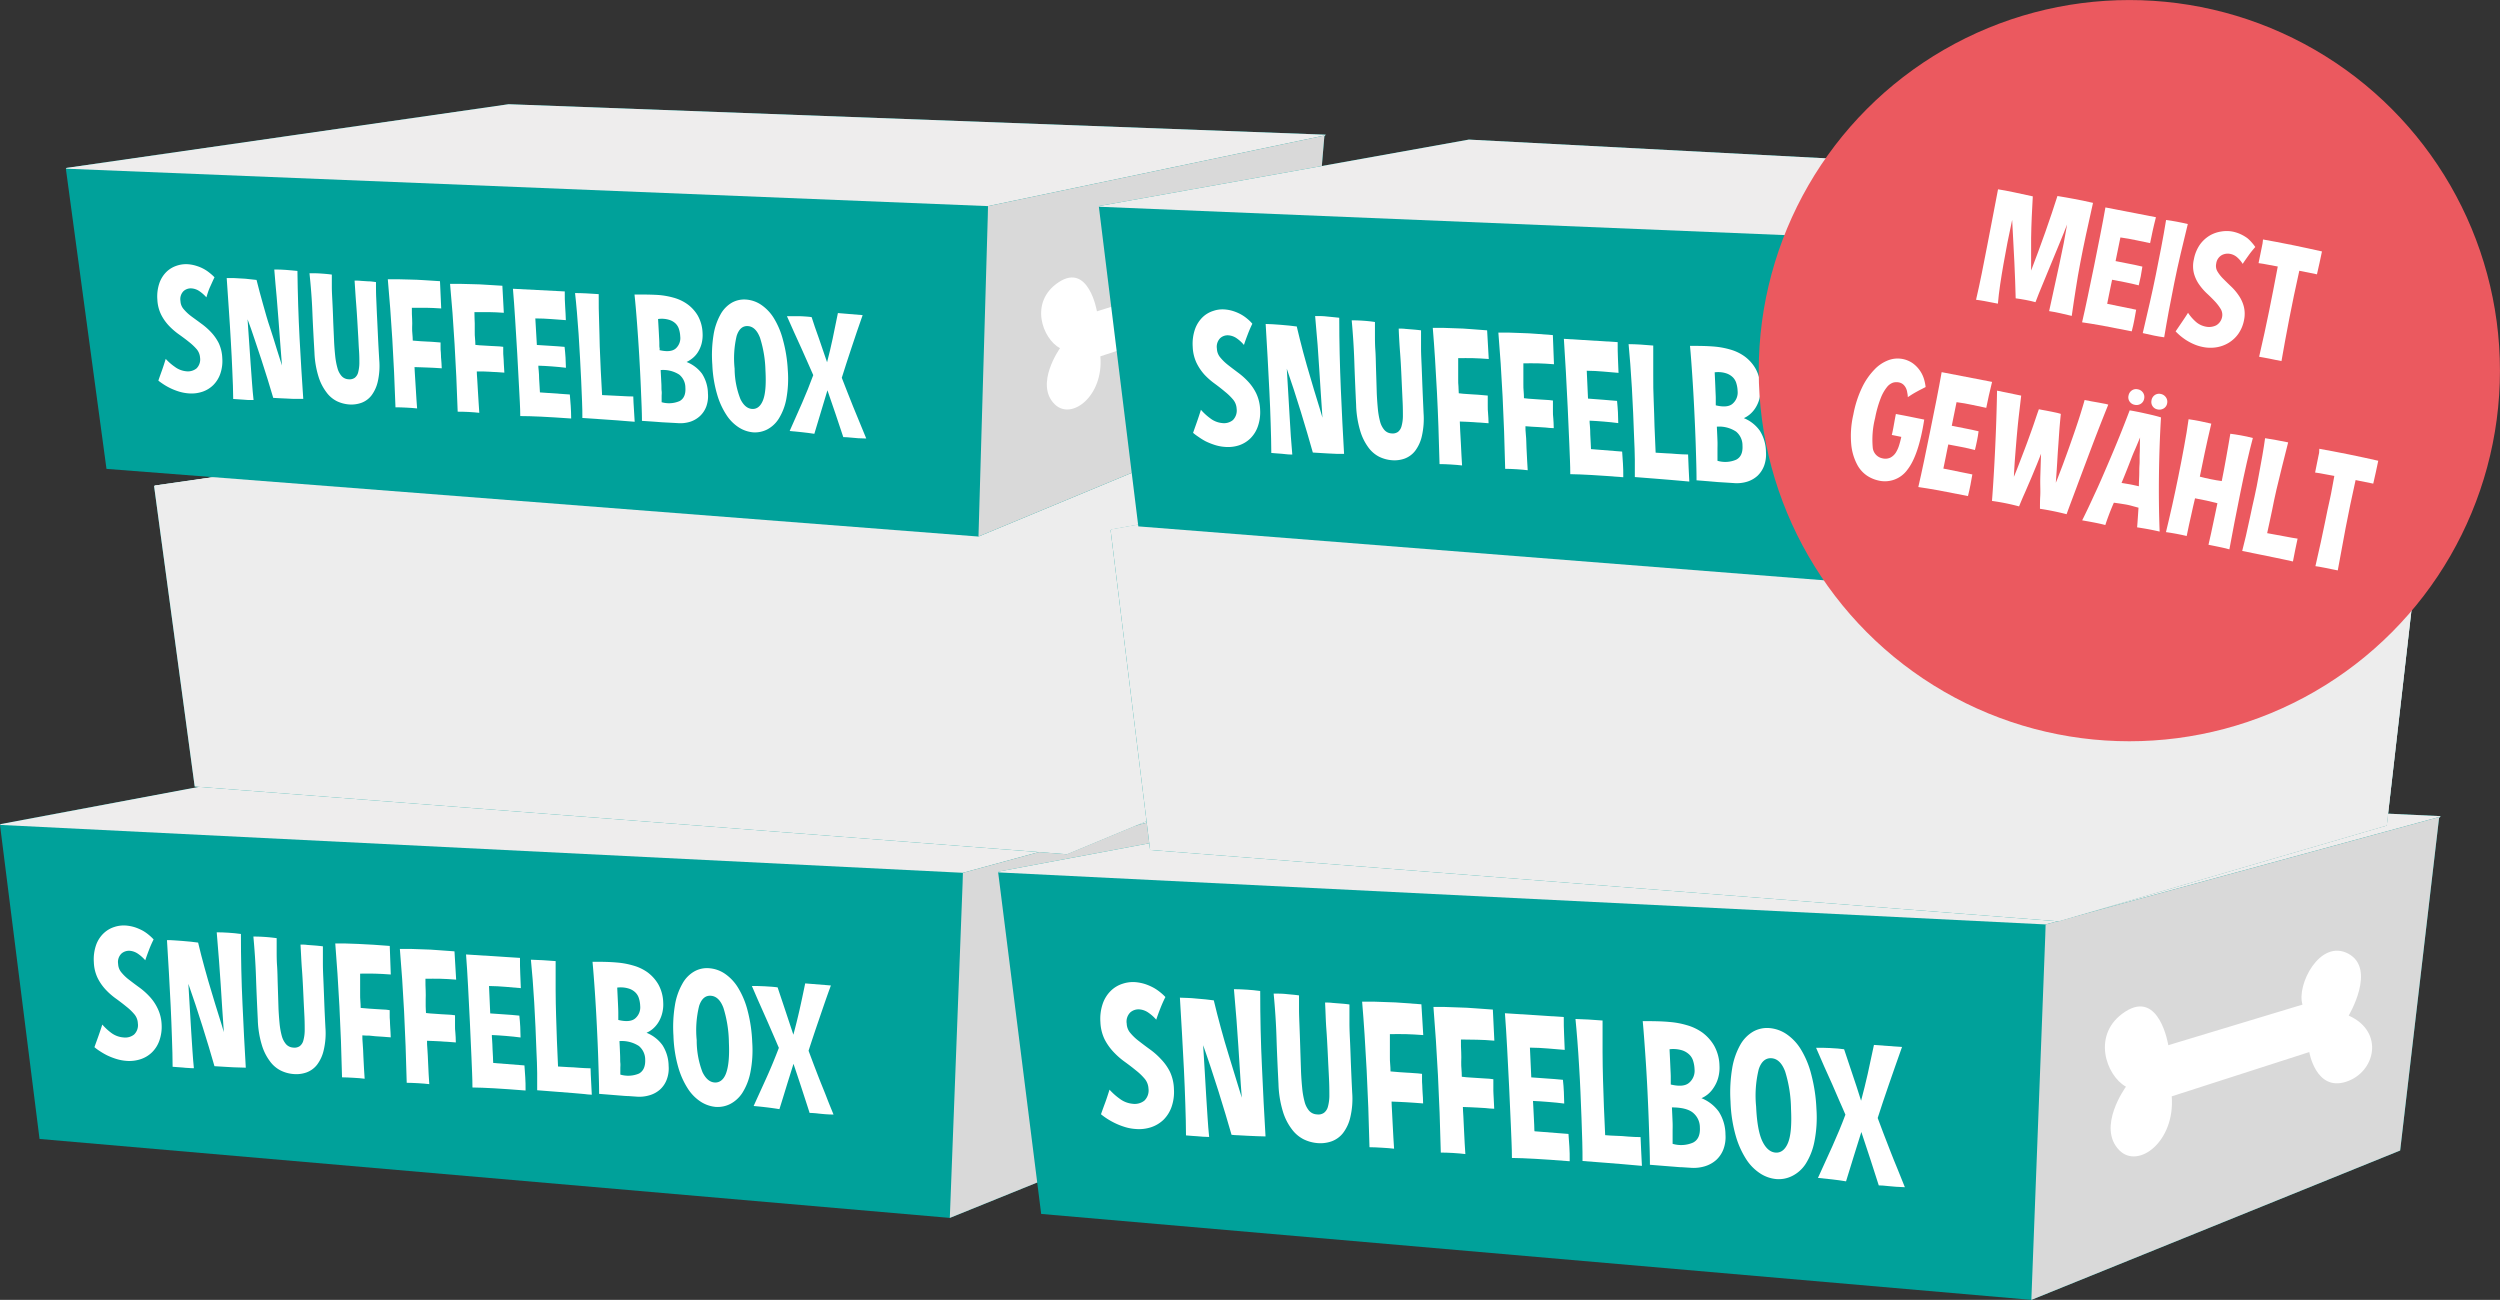 <svg xmlns="http://www.w3.org/2000/svg" viewBox="0 0 553.82 287.96"><rect x="0" y="0" width="553.82" height="287.96" fill="#333333" stroke="none"/><defs><style>.cls-1{isolation:isolate;}.cls-2{fill:#00a19a;}.cls-3{fill:#eeeded;}.cls-3,.cls-4,.cls-6{mix-blend-mode:multiply;}.cls-4{fill:#d9d9d9;}.cls-5{fill:#fff;}.cls-6{fill:#ededed;}.cls-7{fill:#eb595f;}</style></defs><title>Keuze in boxen-duits</title><g class="cls-1"><g id="Laag_1" data-name="Laag 1"><polygon class="cls-2" points="106.88 162.54 106.76 162.54 0.17 182.56 0 182.74 8.76 252.31 210.41 269.8 285.51 239.38 293.45 171.67 293.77 171.29 106.88 162.54"/><polygon class="cls-3" points="293.46 171.47 293.45 171.67 293.77 171.29 106.88 162.54 106.76 162.54 0.17 182.56 0 182.74 213.31 193.35 293.46 171.47"/><polygon class="cls-4" points="213.31 193.35 213.24 195.75 210.41 269.8 285.51 239.38 293.45 171.67 293.46 171.47 213.31 193.35"/><path class="cls-5" d="M124.87,352.47a9.17,9.17,0,0,1-.49,3.62,6.75,6.75,0,0,1-1.65,2.62,6.51,6.51,0,0,1-2.54,1.52,8,8,0,0,1-3.15.36,10.17,10.17,0,0,1-2.26-.44,14.85,14.85,0,0,1-2-.79,15.81,15.81,0,0,1-1.62-.94,11.21,11.21,0,0,1-1.17-.86c.27-.77.57-1.57.87-2.42s.59-1.7.87-2.59a12.68,12.68,0,0,0,2,1.85,5.17,5.17,0,0,0,2.66,1,3.16,3.16,0,0,0,2.38-.64,2.87,2.87,0,0,0,.84-2.47,3.33,3.33,0,0,0-.76-2,11.68,11.68,0,0,0-1.78-1.71c-.69-.57-1.45-1.15-2.26-1.74a15.06,15.06,0,0,1-2.3-2,10.86,10.86,0,0,1-1.81-2.6,8.75,8.75,0,0,1-.84-3.5,9.65,9.65,0,0,1,.51-3.85,6.67,6.67,0,0,1,1.67-2.57,6.14,6.14,0,0,1,2.36-1.39,6.68,6.68,0,0,1,2.55-.32,9,9,0,0,1,2.1.42,11.2,11.2,0,0,1,1.73.77,9.31,9.31,0,0,1,1.32.94,10.34,10.34,0,0,1,1,.95c-.36.71-.7,1.47-1,2.26s-.6,1.59-.85,2.36a8.59,8.59,0,0,0-1.61-1.44,3.74,3.74,0,0,0-1.77-.66,2.55,2.55,0,0,0-1.89.61,2.61,2.61,0,0,0-.74,2.3,3.07,3.07,0,0,0,.75,1.91,9.79,9.79,0,0,0,1.73,1.64c.7.54,1.44,1.1,2.23,1.67a15.5,15.5,0,0,1,2.25,2A10.41,10.41,0,0,1,124,349,8.93,8.93,0,0,1,124.87,352.47Z" transform="translate(-89.07 -125.58)"/><path class="cls-5" d="M137.08,332.11c.95,0,1.85.05,2.68.1s1.73.14,2.68.27q0,8.1.35,15.5c.22,4.93.46,9.65.73,14.12l-1.67-.05c-.63,0-1.28-.05-1.92-.08l-1.86-.11-1.49-.09c-.38-1.33-.8-2.76-1.25-4.27s-.94-3.06-1.43-4.64-1-3.17-1.53-4.74-1.06-3.1-1.57-4.59c.11,2,.24,3.86.33,5.58s.19,3.34.29,4.85.19,3,.28,4.32.19,2.68.32,3.94q-.72,0-1.29-.06c-.38,0-.75-.05-1.12-.09l-1.09-.08-1.21-.09c0-2-.07-4.09-.15-6.38s-.16-4.65-.28-7.08-.25-4.9-.39-7.37-.29-4.89-.43-7.23c.43,0,.94,0,1.53.05l1.84.13c.63.05,1.26.1,1.89.17s1.16.13,1.64.2q.64,2.72,1.44,5.61c.53,1.93,1.06,3.78,1.6,5.53s1,3.39,1.5,4.9.85,2.78,1.16,3.8c-.15-1.94-.27-3.74-.37-5.41s-.22-3.35-.32-5.05-.23-3.48-.38-5.37S137.27,334.42,137.08,332.11Z" transform="translate(-89.07 -125.58)"/><path class="cls-5" d="M155.64,334.83c.45,0,1,0,1.5.08l1.63.12c.62.05,1.22.11,1.83.19,0,1.28,0,2.55,0,3.83s.07,2.64.13,4.08.12,3,.18,4.63.15,3.48.25,5.46a16.34,16.34,0,0,1-.38,5,8.38,8.38,0,0,1-1.49,3.25,5.24,5.24,0,0,1-2.34,1.69,6.73,6.73,0,0,1-2.84.35,7.71,7.71,0,0,1-2.84-.77,6.69,6.69,0,0,1-2.41-2.07,11.45,11.45,0,0,1-1.8-3.64,21.22,21.22,0,0,1-.88-5.55c-.16-3.3-.3-6.44-.4-9.43s-.3-6-.58-9q1.28,0,2.58.09t2.58.27c0,.88,0,1.82,0,2.81s0,2.1.09,3.33.1,2.61.15,4.16.11,3.35.17,5.39q.09,1.76.24,3.27a16.18,16.18,0,0,0,.48,2.68,4.69,4.69,0,0,0,.94,1.84,2.3,2.3,0,0,0,1.61.76,2.06,2.06,0,0,0,1.44-.33,2.27,2.27,0,0,0,.79-1.24,8.71,8.71,0,0,0,.3-2.1c0-.85,0-1.84-.05-3s-.11-2.15-.16-3.21-.1-2.19-.16-3.41-.13-2.61-.25-4.15S155.76,336.89,155.64,334.83Z" transform="translate(-89.07 -125.58)"/><path class="cls-5" d="M175.64,341.46c-1.29-.1-2.46-.16-3.54-.19s-2.16,0-3.25,0c0,1,0,1.9,0,2.61s0,1.37,0,1.92,0,1.07.05,1.54.05,1,.07,1.52c.69.08,1.31.13,1.86.16l1.54.1,1.44.09q.74,0,1.59.15c0,.37,0,.74,0,1.11s0,.77.05,1.22,0,1,.07,1.56.06,1.31.11,2.13l-1.81-.14c-.55-.05-1.06-.08-1.55-.1L170.9,355c-.48,0-1,0-1.56-.06,0,.46,0,1.11.09,2s.09,1.76.14,2.69.09,1.86.14,2.74.11,1.61.14,2.18c-.69-.09-1.5-.16-2.48-.21s-1.78-.1-2.53-.1q-.19-8.31-.58-15.72t-.92-13.93l2.27,0,2.89.1q1.56.06,3.33.18c1.19.08,2.38.16,3.58.26Z" transform="translate(-89.07 -125.58)"/><path class="cls-5" d="M190.12,342.6c-1.28-.11-2.46-.17-3.54-.2s-2.15,0-3.26,0c0,1,0,1.9.05,2.62s0,1.36,0,1.91,0,1.07,0,1.55.05,1,.07,1.51c.7.08,1.31.14,1.85.16l1.55.11,1.44.08c.49,0,1,.08,1.59.15,0,.38,0,.75,0,1.11s0,.78,0,1.22,0,1,.08,1.56.06,1.31.1,2.13l-1.8-.14c-.56,0-1.06-.08-1.56-.1l-1.46-.07-1.56-.06c0,.46,0,1.11.09,2s.08,1.76.14,2.69.08,1.86.13,2.74.12,1.62.14,2.18c-.7-.08-1.51-.16-2.47-.21s-1.8-.09-2.53-.09q-.2-8.31-.58-15.73t-.94-13.93l2.28,0,2.89.1c1.05,0,2.16.1,3.34.18s2.37.16,3.59.26Z" transform="translate(-89.07 -125.58)"/><path class="cls-5" d="M204.26,337.78c0,1.24,0,2.42.06,3.51s.09,2.16.13,3.19l-3.41-.29c-1.11-.1-2.33-.16-3.64-.18l.27,6.07c1,.08,2.11.16,3.18.22s2.16.16,3.27.27c.08.84.17,1.67.2,2.49s.06,1.61.07,2.35c-1-.14-2.09-.24-3.25-.34s-2.17-.16-3.11-.2c0,.2,0,.59.06,1.17s.06,1.2.09,1.86.06,1.29.1,1.89,0,1,.06,1.27l6.91.54c.06.89.12,1.77.18,2.63s.08,1.85.07,2.93c-2.77-.22-5.08-.38-6.95-.49s-3.48-.16-4.82-.18c0-2-.12-4.2-.22-6.72s-.22-5.1-.35-7.77-.27-5.29-.4-7.88-.29-5-.45-7.1Z" transform="translate(-89.07 -125.58)"/><path class="cls-5" d="M212.69,361.84c.73.06,1.51.11,2.34.14.68,0,1.45.08,2.31.14s1.72.11,2.56.12c0,.88.08,1.85.12,2.9s.09,2,.15,2.95c-.55,0-1.13-.1-1.76-.16s-1.39-.13-2.29-.2l-3.31-.26-4.74-.37c0-1.07,0-2.36,0-3.83s-.09-3.07-.16-4.78-.13-3.48-.21-5.31-.17-3.65-.28-5.45-.22-3.51-.35-5.15-.26-3.11-.39-4.4c1.67.05,3.49.14,5.48.31,0,2.29,0,4.42,0,6.38s.05,3.86.1,5.69.11,3.66.18,5.48S212.58,359.79,212.69,361.84Z" transform="translate(-89.07 -125.58)"/><path class="cls-5" d="M237.19,361.71a7,7,0,0,1-.41,3,5.64,5.64,0,0,1-1.45,2.19,6,6,0,0,1-2.33,1.3,7.88,7.88,0,0,1-3,.31l-1.71-.12c-.55,0-1.15-.06-1.78-.11l-2.1-.17-2.62-.21c0-2.12-.09-4.5-.17-7.11s-.2-5.26-.33-7.92-.28-5.24-.45-7.72-.34-4.65-.51-6.51c1.81,0,3.67,0,5.55.18a17.5,17.5,0,0,1,3.42.64,10.19,10.19,0,0,1,3.21,1.51,8.9,8.9,0,0,1,2.4,2.68,8.71,8.71,0,0,1,1.08,4,7.73,7.73,0,0,1-.27,2.56,7,7,0,0,1-.9,2,6.09,6.09,0,0,1-1.23,1.37,5.72,5.72,0,0,1-1.3.79,8,8,0,0,1,3.54,2.75A8.7,8.7,0,0,1,237.19,361.71Zm-6.3-13.29a6.22,6.22,0,0,0-.26-1.6,3,3,0,0,0-.77-1.35,3.61,3.61,0,0,0-1.55-.91,6.07,6.07,0,0,0-2.51-.2c.07,1.48.13,2.66.17,3.54s.07,1.57.07,2.05,0,.84,0,1.05,0,.39,0,.53c1.73.42,3,.3,3.74-.34A3.21,3.21,0,0,0,230.89,348.42ZM232,360.29a3.92,3.92,0,0,0-1.41-3,7,7,0,0,0-4.29-1.08c.07,1.37.11,2.41.14,3.12s0,1.29.05,1.71,0,.81,0,1.15,0,.82,0,1.44a6.14,6.14,0,0,0,4.14-.23C231.6,362.85,232.06,361.83,232,360.29Z" transform="translate(-89.07 -125.58)"/><path class="cls-5" d="M255.71,356.48a25.26,25.26,0,0,1-.42,6.72,13.21,13.21,0,0,1-1.78,4.5,7.14,7.14,0,0,1-2.71,2.46,6.18,6.18,0,0,1-3.2.63,7.39,7.39,0,0,1-3.19-1.08,9.68,9.68,0,0,1-2.88-2.84,17.66,17.66,0,0,1-2.19-4.81,28.32,28.32,0,0,1-1.08-7,29.67,29.67,0,0,1,.33-6.82,14.06,14.06,0,0,1,1.65-4.74,7,7,0,0,1,2.62-2.71,5.71,5.71,0,0,1,3.32-.72,7.14,7.14,0,0,1,3.52,1.25,10.14,10.14,0,0,1,2.92,3.15,18.19,18.19,0,0,1,2.08,5.05A32.32,32.32,0,0,1,255.71,356.48Zm-5.17,0a26.86,26.86,0,0,0-1.2-7.6c-.63-1.71-1.56-2.61-2.77-2.71s-2.1.66-2.62,2.24a22.42,22.42,0,0,0-.54,7.6,19.45,19.45,0,0,0,1.28,7.08c.7,1.44,1.6,2.21,2.67,2.29s2-.56,2.54-2S250.69,359.72,250.54,356.5Z" transform="translate(-89.07 -125.58)"/><path class="cls-5" d="M273.14,343.89c-1,2.68-1.85,5.24-2.7,7.71s-1.59,4.7-2.25,6.75l1.19,3.18c.45,1.16.9,2.35,1.38,3.56s1,2.45,1.48,3.71,1,2.49,1.48,3.68c-1.32,0-2.41-.12-3.3-.21a19.48,19.48,0,0,0-2-.15c-.53-1.67-1.11-3.43-1.72-5.31s-1.24-3.74-1.85-5.57c-.47,1.55-1,3.19-1.53,4.92s-1.05,3.45-1.59,5.13c-.94-.16-1.91-.29-2.9-.41s-1.92-.21-2.81-.29c1-2.21,2-4.38,2.95-6.49s1.82-4.24,2.64-6.39c-.35-.79-.73-1.72-1.2-2.79s-.95-2.21-1.48-3.4-1.08-2.44-1.65-3.72-1.11-2.56-1.65-3.79h1.28l1.56.06,1.58.1c.52.05,1,.09,1.29.15.44,1.36,1,3,1.61,4.84s1.25,3.75,1.87,5.64c.49-1.81.94-3.62,1.36-5.47s.83-3.81,1.26-5.9Z" transform="translate(-89.07 -125.58)"/><path class="cls-5" d="M327.38,343.52s-1.8-11.35-8.78-6.83-3.89,13.05.15,15.27c0,0-6.05,8.32-1.31,13,3.86,3.81,11.34-1.87,10.64-11l28-9s1.32,8,7.41,6.08,8-10.25.62-13.51c0,0,5.69-9.5-.08-12.6s-10.61,6.35-9.33,10.36Z" transform="translate(-89.07 -125.58)"/><polygon class="cls-2" points="132.27 93.46 132.15 93.47 34.3 107.56 34.14 107.74 43.13 174.24 236.31 189.24 307.93 159.46 312.93 100.58 313.23 100.22 132.27 93.46"/><polygon class="cls-3" points="312.94 100.39 312.93 100.58 313.23 100.22 132.27 93.46 132.15 93.47 34.3 107.56 34.14 107.74 238.41 116.03 312.94 100.39"/><polygon class="cls-4" points="238.41 116.03 238.37 118.32 236.31 189.24 307.93 159.46 312.93 100.58 312.94 100.39 238.41 116.03"/><path class="cls-5" d="M157.86,275.26a8.67,8.67,0,0,1-.44,3.47,6.36,6.36,0,0,1-1.55,2.52,6.1,6.1,0,0,1-2.42,1.48,7.61,7.61,0,0,1-3,.37,10,10,0,0,1-2.17-.4,14.86,14.86,0,0,1-1.91-.74,15.57,15.57,0,0,1-1.55-.88c-.47-.31-.85-.58-1.13-.81.25-.74.53-1.52.82-2.33s.54-1.63.81-2.49a11.33,11.33,0,0,0,2,1.75,4.89,4.89,0,0,0,2.55,1,3,3,0,0,0,2.27-.64,2.74,2.74,0,0,0,.79-2.37,3.25,3.25,0,0,0-.75-1.88,12.3,12.3,0,0,0-1.72-1.62c-.67-.54-1.4-1.08-2.18-1.64a14.36,14.36,0,0,1-2.22-1.91,10.45,10.45,0,0,1-1.75-2.47,8.34,8.34,0,0,1-.84-3.34,9.11,9.11,0,0,1,.46-3.69,6.48,6.48,0,0,1,1.57-2.48,6,6,0,0,1,2.25-1.35,6.54,6.54,0,0,1,2.44-.33,8.24,8.24,0,0,1,2,.39,10,10,0,0,1,1.67.72,9.15,9.15,0,0,1,1.27.89,9.5,9.5,0,0,1,1,.9c-.34.68-.65,1.41-.95,2.17s-.57,1.53-.8,2.27a8,8,0,0,0-1.56-1.37,3.62,3.62,0,0,0-1.7-.61,2.39,2.39,0,0,0-1.79.59,2.5,2.5,0,0,0-.69,2.22,2.88,2.88,0,0,0,.73,1.81A9.38,9.38,0,0,0,151,266c.67.51,1.39,1,2.15,1.58a14.69,14.69,0,0,1,2.17,1.88,10.19,10.19,0,0,1,1.74,2.46A8.51,8.51,0,0,1,157.86,275.26Z" transform="translate(-89.07 -125.58)"/><path class="cls-5" d="M169.38,255.66c.9,0,1.76,0,2.55.08s1.66.12,2.58.23q.09,7.75.47,14.84c.25,4.72.52,9.23.82,13.5l-1.6,0c-.6,0-1.23,0-1.84-.07l-1.78-.08-1.43-.08L167.92,280c-.45-1.43-.93-2.92-1.41-4.43s-1-3-1.51-4.52-1-3-1.54-4.38c.13,1.91.26,3.69.37,5.34s.2,3.2.32,4.64.2,2.82.3,4.13.21,2.57.34,3.77c-.46,0-.87,0-1.24,0l-1.06-.08-1.05-.07-1.16-.08c-.05-1.87-.1-3.9-.2-6.1s-.19-4.45-.33-6.78-.28-4.68-.44-7.05-.32-4.68-.47-6.91c.41,0,.9,0,1.46,0l1.77.1,1.8.15c.6.05,1.12.11,1.58.17.42,1.74.9,3.52,1.42,5.36s1.06,3.61,1.59,5.28,1,3.24,1.47,4.68l1.15,3.63c-.16-1.86-.29-3.59-.4-5.18s-.24-3.21-.36-4.83-.25-3.33-.41-5.13S169.58,257.87,169.38,255.66Z" transform="translate(-89.07 -125.58)"/><path class="cls-5" d="M187.16,258.11c.44,0,.92,0,1.44.06l1.56.1c.59.05,1.17.1,1.75.17,0,1.22,0,2.44.06,3.67s.09,2.52.17,3.9.13,2.85.21,4.43.17,3.32.28,5.23a15.91,15.91,0,0,1-.31,4.76,8.05,8.05,0,0,1-1.41,3.12,4.93,4.93,0,0,1-2.22,1.63,6.63,6.63,0,0,1-2.71.37,7.47,7.47,0,0,1-2.73-.72,6.38,6.38,0,0,1-2.33-2,10.93,10.93,0,0,1-1.75-3.47,20.53,20.53,0,0,1-.89-5.3c-.19-3.16-.35-6.17-.46-9s-.34-5.73-.64-8.59c.81,0,1.64,0,2.47.06s1.66.12,2.48.24c0,.84,0,1.73,0,2.68s.06,2,.11,3.19.12,2.5.18,4,.14,3.2.21,5.16c.07,1.12.16,2.16.26,3.13a17,17,0,0,0,.48,2.56,4.45,4.45,0,0,0,.92,1.75,2.16,2.16,0,0,0,1.54.72,2,2,0,0,0,1.38-.33,2.21,2.21,0,0,0,.75-1.19,8.28,8.28,0,0,0,.26-2c0-.81,0-1.76-.07-2.86s-.12-2.05-.18-3.06-.11-2.09-.18-3.27-.15-2.49-.28-4S187.29,260.08,187.16,258.11Z" transform="translate(-89.07 -125.58)"/><path class="cls-5" d="M206.36,264.28q-1.85-.12-3.39-.15c-1,0-2.06,0-3.11,0,0,1,0,1.82.06,2.51s0,1.3,0,1.84,0,1,.07,1.47.05.94.08,1.45c.66.07,1.26.12,1.78.14s1,.05,1.47.09l1.38.07q.7,0,1.53.12c0,.36,0,.71,0,1.07s0,.74.05,1.16,0,.92.09,1.5.07,1.25.12,2l-1.73-.11-1.49-.09-1.4-.05-1.5-.05c0,.44.06,1.07.1,1.89s.1,1.67.16,2.57.1,1.77.16,2.62.12,1.54.15,2.08c-.66-.08-1.44-.13-2.37-.18s-1.71-.07-2.42-.07q-.27-7.95-.7-15t-1-13.32c.6,0,1.33,0,2.17,0l2.77.07c1,0,2.06.08,3.19.14l3.43.22Z" transform="translate(-89.07 -125.58)"/><path class="cls-5" d="M220.23,265.24c-1.23-.09-2.35-.14-3.39-.15s-2.05,0-3.12,0c0,1,.05,1.81.07,2.5s0,1.3.05,1.83,0,1,.06,1.48.06.93.08,1.45c.67.07,1.25.12,1.77.14l1.49.08,1.38.08c.46,0,1,.06,1.52.12,0,.36,0,.71.05,1.06s0,.74.05,1.17,0,.92.08,1.49.07,1.25.12,2l-1.73-.12-1.49-.08-1.4-.06-1.49,0c0,.44,0,1.06.1,1.88s.1,1.68.16,2.57.09,1.78.15,2.62.12,1.55.15,2.09c-.67-.07-1.44-.14-2.37-.19s-1.71-.06-2.42-.06c-.17-5.3-.41-10.32-.69-15.05s-.61-9.16-1-13.32c.62,0,1.33,0,2.19,0l2.76.07c1,0,2.06.08,3.2.14l3.43.21Z" transform="translate(-89.07 -125.58)"/><path class="cls-5" d="M233.72,260.51c0,1.19.05,2.31.1,3.36s.09,2.07.15,3.05l-3.27-.25c-1.07-.09-2.23-.13-3.49-.14l.32,5.8c1,.08,2,.14,3,.2s2.06.13,3.13.22c.09.8.18,1.59.21,2.39s.08,1.53.09,2.24c-1-.13-2-.21-3.11-.3s-2.08-.13-3-.16c0,.19.05.57.07,1.12s.07,1.15.1,1.78.07,1.23.11,1.8.05,1,.07,1.23l6.62.45c.07.85.13,1.69.2,2.52s.09,1.76.09,2.8c-2.66-.19-4.87-.32-6.66-.41s-3.33-.12-4.61-.13c-.05-1.87-.15-4-.27-6.43s-.26-4.88-.4-7.44-.31-5.06-.46-7.53-.32-4.75-.49-6.8Z" transform="translate(-89.07 -125.58)"/><path class="cls-5" d="M242,283.47c.7,0,1.45.09,2.24.11s1.39.06,2.22.11,1.64.09,2.45.09c.05.85.09,1.77.14,2.78s.11,2,.17,2.82l-1.68-.13c-.6-.06-1.34-.12-2.21-.18l-3.16-.22-4.54-.31c0-1,0-2.26-.07-3.66s-.12-2.95-.2-4.58-.16-3.33-.25-5.08-.19-3.5-.31-5.22-.24-3.36-.39-4.92-.26-3-.4-4.21c1.59,0,3.34.11,5.24.25,0,2.19,0,4.23.08,6.1s.08,3.7.15,5.45.13,3.5.21,5.24S241.89,281.5,242,283.47Z" transform="translate(-89.07 -125.58)"/><path class="cls-5" d="M265.45,283.13a6.82,6.82,0,0,1-.36,2.85,5.51,5.51,0,0,1-1.37,2.1,5.87,5.87,0,0,1-2.22,1.27,7.42,7.42,0,0,1-2.86.31l-1.64-.09-1.71-.09-2-.15-2.52-.17c0-2-.12-4.31-.22-6.81s-.24-5-.38-7.58-.32-5-.51-7.38-.35-4.45-.54-6.22c1.74,0,3.52,0,5.32.12a16.61,16.61,0,0,1,3.28.57,9.76,9.76,0,0,1,3.08,1.43,8.48,8.48,0,0,1,2.32,2.54,8.37,8.37,0,0,1,1.07,3.86,7.38,7.38,0,0,1-.23,2.45,7.06,7.06,0,0,1-.85,1.9,5.58,5.58,0,0,1-2.41,2.09,7.75,7.75,0,0,1,3.42,2.59A8.31,8.31,0,0,1,265.45,283.13Zm-6.14-12.67a6.13,6.13,0,0,0-.26-1.53,3,3,0,0,0-.75-1.29,3.52,3.52,0,0,0-1.49-.85,5.67,5.67,0,0,0-2.41-.17c.08,1.42.15,2.55.19,3.39s.09,1.5.09,2,0,.8,0,1,0,.38,0,.51c1.66.38,2.86.26,3.57-.36A3.06,3.06,0,0,0,259.31,270.46Zm1.14,11.35a3.67,3.67,0,0,0-1.38-2.88,6.55,6.55,0,0,0-4.1-1c.07,1.31.12,2.31.16,3s0,1.23.05,1.64,0,.77,0,1.1,0,.79,0,1.38a5.84,5.84,0,0,0,4-.26A2.84,2.84,0,0,0,260.45,281.81Z" transform="translate(-89.07 -125.58)"/><path class="cls-5" d="M283.14,278a24.22,24.22,0,0,1-.35,6.43,12.53,12.53,0,0,1-1.66,4.32,6.78,6.78,0,0,1-2.58,2.39,5.85,5.85,0,0,1-3.06.63,7.05,7.05,0,0,1-3.05-1,9.3,9.3,0,0,1-2.79-2.69,16.92,16.92,0,0,1-2.13-4.59,27.22,27.22,0,0,1-1.1-6.72,28.11,28.11,0,0,1,.26-6.53,13.49,13.49,0,0,1,1.53-4.55A6.79,6.79,0,0,1,270.7,263a5.54,5.54,0,0,1,3.17-.72,6.87,6.87,0,0,1,3.38,1.17,9.58,9.58,0,0,1,2.82,3,17.26,17.26,0,0,1,2,4.82A31.81,31.81,0,0,1,283.14,278Zm-5,.06a25.63,25.63,0,0,0-1.2-7.26c-.63-1.63-1.53-2.49-2.68-2.57s-2,.65-2.49,2.17a21.35,21.35,0,0,0-.45,7.28,18.61,18.61,0,0,0,1.29,6.76c.68,1.38,1.54,2.1,2.57,2.17s1.87-.56,2.42-1.91S278.36,281.11,278.18,278Z" transform="translate(-89.07 -125.58)"/><path class="cls-5" d="M299.71,265.76c-.9,2.57-1.72,5-2.52,7.39s-1.48,4.52-2.09,6.49l1.16,3c.44,1.1.88,2.23,1.36,3.39l1.44,3.53c.51,1.2,1,2.38,1.45,3.52-1.26,0-2.3-.09-3.15-.18s-1.49-.12-1.93-.13l-1.69-5.06c-.61-1.79-1.22-3.57-1.82-5.31-.44,1.48-.92,3.06-1.42,4.72s-1,3.31-1.48,4.92c-.91-.14-1.84-.26-2.78-.36s-1.84-.19-2.7-.26c1-2.12,1.88-4.21,2.77-6.23s1.71-4.08,2.47-6.15c-.34-.75-.71-1.64-1.17-2.66s-.93-2.1-1.45-3.24-1.05-2.32-1.61-3.54-1.08-2.44-1.61-3.62h1.23l1.49,0,1.51.08c.5,0,.92.08,1.24.13.43,1.3.95,2.84,1.59,4.62s1.23,3.58,1.83,5.38c.46-1.73.87-3.48,1.25-5.24s.76-3.66,1.16-5.66Z" transform="translate(-89.07 -125.58)"/><path class="cls-5" d="M351.62,264.92s-1.82-10.84-8.46-6.46-3.61,12.53.28,14.63c0,0-5.72,8-1.14,12.45,3.73,3.61,10.83-1.89,10.08-10.65L379.11,266s1.33,7.61,7.14,5.75,7.54-9.87.48-12.93c0,0,5.36-9.15-.19-12.07s-10.09,6.18-8.84,10Z" transform="translate(-89.07 -125.58)"/><polygon class="cls-6" points="132.27 93.46 132.15 93.47 34.3 107.56 34.14 107.74 43.13 174.24 236.31 189.24 307.93 159.46 312.93 100.58 313.23 100.22 132.27 93.46"/><polygon class="cls-2" points="112.72 23.09 112.6 23.1 14.76 37.19 14.59 37.37 23.59 103.87 216.76 118.86 288.38 89.09 293.38 30.2 293.68 29.84 112.72 23.09"/><polygon class="cls-3" points="293.39 30.02 293.38 30.2 293.68 29.84 112.72 23.09 112.6 23.1 14.76 37.19 14.59 37.37 218.87 45.66 293.39 30.02"/><polygon class="cls-4" points="218.87 45.66 218.82 47.95 216.76 118.86 288.38 89.09 293.38 30.2 293.39 30.02 218.87 45.66"/><path class="cls-5" d="M138.31,204.89a8.67,8.67,0,0,1-.43,3.47,6.57,6.57,0,0,1-1.56,2.52,6.25,6.25,0,0,1-2.41,1.48,7.66,7.66,0,0,1-3,.37,10,10,0,0,1-2.17-.4,13.48,13.48,0,0,1-3.46-1.62c-.47-.31-.84-.58-1.13-.81.25-.75.53-1.52.82-2.33s.55-1.63.81-2.49a11.75,11.75,0,0,0,2,1.75,5,5,0,0,0,2.55,1,3.06,3.06,0,0,0,2.28-.64,2.79,2.79,0,0,0,.78-2.37,3.25,3.25,0,0,0-.75-1.88,12.3,12.3,0,0,0-1.72-1.62c-.66-.54-1.4-1.08-2.18-1.64a14.85,14.85,0,0,1-2.22-1.91,10.31,10.31,0,0,1-1.75-2.48,8.41,8.41,0,0,1-.84-3.33,9.11,9.11,0,0,1,.46-3.69,6.52,6.52,0,0,1,1.57-2.48,5.93,5.93,0,0,1,2.26-1.35,6.46,6.46,0,0,1,2.43-.33,8.24,8.24,0,0,1,2,.39,8.47,8.47,0,0,1,2.94,1.6,9.57,9.57,0,0,1,1,.91c-.34.68-.65,1.41-1,2.17s-.57,1.53-.8,2.27a8.2,8.2,0,0,0-1.55-1.37,3.55,3.55,0,0,0-1.7-.61,2.4,2.4,0,0,0-1.8.59,2.51,2.51,0,0,0-.69,2.21,2.88,2.88,0,0,0,.73,1.82,10.15,10.15,0,0,0,1.67,1.56c.68.51,1.39,1,2.15,1.58a14.69,14.69,0,0,1,2.17,1.88,10.33,10.33,0,0,1,1.74,2.45A8.6,8.6,0,0,1,138.31,204.89Z" transform="translate(-89.07 -125.58)"/><path class="cls-5" d="M149.83,185.29c.91,0,1.77,0,2.56.08s1.66.12,2.57.23q.1,7.76.47,14.84c.25,4.72.53,9.23.82,13.5l-1.6,0c-.6,0-1.23,0-1.84-.06l-1.78-.08-1.43-.08c-.37-1.27-.79-2.63-1.23-4.08s-.92-2.92-1.41-4.43-1-3-1.51-4.52-1-3-1.54-4.38c.13,1.91.26,3.69.37,5.34s.21,3.2.32,4.64.21,2.82.3,4.13.21,2.57.34,3.77c-.46,0-.87,0-1.24,0l-1.06-.08-1.05-.07-1.16-.08c0-1.87-.1-3.9-.19-6.1s-.2-4.45-.34-6.78-.27-4.68-.44-7-.32-4.68-.47-6.91c.41,0,.9,0,1.46,0l1.77.1c.6,0,1.21.09,1.81.15s1.11.11,1.57.17c.43,1.74.91,3.52,1.43,5.36s1,3.61,1.58,5.28,1,3.24,1.47,4.68.85,2.65,1.15,3.63c-.16-1.86-.29-3.59-.4-5.18s-.24-3.21-.36-4.83-.25-3.33-.41-5.14S150,187.5,149.83,185.29Z" transform="translate(-89.07 -125.58)"/><path class="cls-5" d="M167.62,187.74c.43,0,.91,0,1.43.06l1.56.1c.59,0,1.17.09,1.75.17,0,1.22,0,2.44.06,3.67s.1,2.52.17,3.9.14,2.85.21,4.43.17,3.32.28,5.22a15.63,15.63,0,0,1-.31,4.77,8.08,8.08,0,0,1-1.4,3.11,5,5,0,0,1-2.22,1.64,6.68,6.68,0,0,1-2.72.37,7.62,7.62,0,0,1-2.72-.72,6.42,6.42,0,0,1-2.34-2,11.14,11.14,0,0,1-1.75-3.47,20.6,20.6,0,0,1-.89-5.3c-.18-3.16-.35-6.17-.46-9s-.34-5.72-.64-8.58c.81,0,1.64,0,2.47.06s1.66.12,2.48.24c0,.84,0,1.73,0,2.68s.06,2,.12,3.19.12,2.5.17,4,.14,3.2.22,5.16c.06,1.12.15,2.16.25,3.13a15.76,15.76,0,0,0,.49,2.56,4.32,4.32,0,0,0,.91,1.75,2.18,2.18,0,0,0,1.55.72,2,2,0,0,0,1.37-.33,2.21,2.21,0,0,0,.75-1.19,8.74,8.74,0,0,0,.27-2c0-.81,0-1.76-.08-2.86s-.11-2.05-.17-3.06-.12-2.1-.19-3.27-.15-2.49-.27-4S167.75,189.71,167.62,187.74Z" transform="translate(-89.07 -125.58)"/><path class="cls-5" d="M186.81,193.91c-1.23-.08-2.36-.14-3.39-.15s-2.06,0-3.11,0c0,1,0,1.82.06,2.51s0,1.3,0,1.84,0,1,.06,1.47.06.93.08,1.45c.66.07,1.26.12,1.78.14l1.48.08c.46,0,.93.06,1.38.08s1,.06,1.52.12c0,.36,0,.71,0,1.06s0,.75.06,1.17,0,.92.08,1.49.07,1.26.12,2l-1.73-.11L183.8,207l-1.4-.05-1.5-.05c0,.44.06,1.07.1,1.89s.11,1.67.16,2.57.1,1.77.16,2.62.12,1.54.15,2.08c-.66-.08-1.44-.13-2.37-.18s-1.71-.07-2.42-.07q-.27-8-.7-15.05t-1-13.32c.61,0,1.33,0,2.18,0l2.76.07c1,0,2.06.08,3.19.14l3.43.22Z" transform="translate(-89.07 -125.58)"/><path class="cls-5" d="M200.68,194.87q-1.83-.13-3.39-.15c-1,0-2,0-3.12,0,0,1,.05,1.82.07,2.51s0,1.3,0,1.83,0,1,.06,1.48.06.93.08,1.44c.68.08,1.26.13,1.77.14l1.49.09,1.38.07c.46,0,1,.07,1.53.13,0,.36,0,.71,0,1.06s0,.74.05,1.17.05.91.08,1.49.07,1.25.12,2l-1.72-.12c-.54,0-1-.06-1.5-.08l-1.4-.06-1.49,0c0,.44.06,1.06.11,1.88s.09,1.68.15,2.57.1,1.78.16,2.62.12,1.55.14,2.09c-.66-.07-1.44-.14-2.36-.19s-1.72-.06-2.43-.06q-.26-7.95-.69-15c-.27-4.72-.61-9.17-1-13.32.62,0,1.34,0,2.19,0l2.76.07c1,0,2.07.07,3.2.14l3.44.21Z" transform="translate(-89.07 -125.58)"/><path class="cls-5" d="M214.18,190.14c0,1.19,0,2.31.09,3.36s.1,2.07.15,3q-1.66-.1-3.27-.24c-1.06-.09-2.23-.13-3.49-.14L208,202c1,.07,2,.14,3,.19s2.07.14,3.14.23c.08.8.17,1.59.21,2.38s.07,1.54.09,2.25c-1-.13-2-.21-3.11-.3s-2.09-.13-3-.16c0,.19,0,.57.08,1.12s.06,1.15.09,1.78.07,1.23.11,1.8.06,1,.07,1.22l6.62.46c.07.85.14,1.69.2,2.52s.09,1.76.1,2.8c-2.66-.19-4.88-.32-6.67-.41s-3.32-.12-4.61-.13c0-1.88-.15-4-.27-6.43s-.26-4.88-.4-7.44-.31-5.06-.46-7.54-.32-4.74-.49-6.79Z" transform="translate(-89.07 -125.58)"/><path class="cls-5" d="M222.45,213.1c.71.05,1.46.09,2.25.11s1.39.06,2.21.11,1.65.09,2.45.09c0,.84.09,1.77.14,2.78s.11,1.95.17,2.82l-1.68-.13c-.59-.06-1.33-.12-2.2-.18l-3.17-.22-4.54-.31c0-1,0-2.26-.07-3.66s-.12-2.95-.19-4.58-.16-3.33-.26-5.08-.19-3.5-.31-5.22-.24-3.36-.38-4.93-.27-3-.41-4.2c1.6,0,3.34.11,5.24.24,0,2.2,0,4.24.09,6.11s.07,3.7.14,5.45.14,3.5.22,5.24S222.34,211.13,222.45,213.1Z" transform="translate(-89.07 -125.58)"/><path class="cls-5" d="M245.9,212.76a6.82,6.82,0,0,1-.36,2.85,5.51,5.51,0,0,1-1.37,2.1A5.87,5.87,0,0,1,242,219a7.39,7.39,0,0,1-2.86.31l-1.63-.09-1.71-.09-2-.15-2.52-.17c0-2-.12-4.31-.22-6.81s-.23-5-.38-7.58-.32-5-.5-7.38-.36-4.45-.55-6.22c1.74,0,3.52,0,5.32.11a17.43,17.43,0,0,1,3.28.58,9.66,9.66,0,0,1,3.08,1.43,8.39,8.39,0,0,1,2.33,2.54,8.5,8.5,0,0,1,1.07,3.86,7.65,7.65,0,0,1-.24,2.45,6.85,6.85,0,0,1-.85,1.89A5.42,5.42,0,0,1,242.4,205a6.11,6.11,0,0,1-1.24.77,7.75,7.75,0,0,1,3.42,2.59A8.31,8.31,0,0,1,245.9,212.76Zm-6.14-12.67a6.13,6.13,0,0,0-.26-1.53,3,3,0,0,0-.75-1.29,3.52,3.52,0,0,0-1.49-.85,5.65,5.65,0,0,0-2.41-.17c.08,1.41.15,2.55.19,3.39s.09,1.5.09,2,0,.8.05,1,0,.38,0,.51q2.49.57,3.57-.36A3.09,3.09,0,0,0,239.76,200.09Zm1.14,11.35a3.7,3.7,0,0,0-1.37-2.88,6.61,6.61,0,0,0-4.11-1c.08,1.31.12,2.3.16,3s0,1.23.06,1.64,0,.77,0,1.1,0,.79,0,1.38a5.9,5.9,0,0,0,4-.26C240.57,213.9,241,212.91,240.9,211.44Z" transform="translate(-89.07 -125.58)"/><path class="cls-5" d="M263.59,207.59a24.69,24.69,0,0,1-.34,6.43,12.53,12.53,0,0,1-1.67,4.32,6.71,6.71,0,0,1-2.58,2.39,6,6,0,0,1-3.05.63,7,7,0,0,1-3.06-1,9.22,9.22,0,0,1-2.79-2.7,16.7,16.7,0,0,1-2.13-4.58,27.22,27.22,0,0,1-1.1-6.72,28.11,28.11,0,0,1,.26-6.53,13.63,13.63,0,0,1,1.53-4.55,6.79,6.79,0,0,1,2.49-2.62,5.56,5.56,0,0,1,3.18-.72,6.83,6.83,0,0,1,3.37,1.17,9.72,9.72,0,0,1,2.83,3,17.62,17.62,0,0,1,2,4.81A31.37,31.37,0,0,1,263.59,207.59Zm-4.95.06a25.93,25.93,0,0,0-1.21-7.26c-.63-1.63-1.52-2.49-2.68-2.57s-2,.65-2.49,2.17a21.57,21.57,0,0,0-.45,7.27A18.63,18.63,0,0,0,253.1,214c.68,1.38,1.54,2.1,2.58,2.17s1.87-.56,2.41-1.91S258.81,210.74,258.64,207.65Z" transform="translate(-89.07 -125.58)"/><path class="cls-5" d="M280.17,195.39c-.91,2.57-1.73,5-2.52,7.39s-1.49,4.52-2.1,6.49c.35.92.75,1.93,1.17,3s.88,2.24,1.35,3.4.95,2.33,1.45,3.53,1,2.38,1.45,3.52c-1.27,0-2.31-.09-3.16-.18s-1.49-.12-1.93-.13l-1.69-5.06c-.6-1.8-1.22-3.57-1.82-5.31-.44,1.48-.92,3.06-1.42,4.72s-1,3.3-1.48,4.92c-.9-.14-1.83-.26-2.78-.36s-1.84-.19-2.69-.26c.95-2.13,1.88-4.21,2.76-6.23s1.71-4.08,2.47-6.15c-.34-.75-.71-1.64-1.17-2.66s-.93-2.1-1.44-3.24-1.06-2.32-1.61-3.54-1.09-2.44-1.61-3.62h1.22c.48,0,1,0,1.49,0s1,.05,1.52.08.91.08,1.24.13q.63,2,1.58,4.62c.61,1.78,1.23,3.58,1.84,5.38.45-1.73.87-3.48,1.24-5.24s.77-3.66,1.16-5.66Z" transform="translate(-89.07 -125.58)"/><path class="cls-5" d="M332.07,194.55s-1.82-10.84-8.46-6.46-3.6,12.53.28,14.63c0,0-5.72,8-1.14,12.45,3.73,3.61,10.83-1.89,10.08-10.65l26.73-8.87s1.34,7.61,7.15,5.75,7.54-9.88.47-12.93c0,0,5.36-9.15-.18-12.07s-10.1,6.18-8.84,10Z" transform="translate(-89.07 -125.58)"/><polygon class="cls-2" points="337.38 171.28 337.25 171.28 221.31 193.06 221.12 193.26 230.65 268.92 450 287.96 531.7 254.87 540.32 181.21 540.67 180.8 337.38 171.28"/><polygon class="cls-3" points="540.34 180.99 540.32 181.21 540.67 180.8 337.38 171.28 337.25 171.28 221.31 193.06 221.12 193.26 453.16 204.79 540.34 180.99"/><polygon class="cls-4" points="453.16 204.79 453.08 207.4 450 287.96 531.7 254.87 540.32 181.21 540.34 180.99 453.16 204.79"/><path class="cls-5" d="M349.13,366.86a10,10,0,0,1-.53,3.94,7.54,7.54,0,0,1-1.79,2.85,7.32,7.32,0,0,1-2.76,1.65,8.63,8.63,0,0,1-3.44.38,10.13,10.13,0,0,1-2.45-.47,15,15,0,0,1-2.16-.86,15.75,15.75,0,0,1-1.76-1,13.74,13.74,0,0,1-1.27-.93c.29-.84.61-1.71.95-2.63s.63-1.86.94-2.82a13.71,13.71,0,0,0,2.24,2,5.56,5.56,0,0,0,2.89,1.13,3.45,3.45,0,0,0,2.59-.7,3.13,3.13,0,0,0,.91-2.69,3.67,3.67,0,0,0-.83-2.14,12.84,12.84,0,0,0-1.94-1.86c-.75-.62-1.58-1.25-2.46-1.89a16.7,16.7,0,0,1-2.5-2.19,12.07,12.07,0,0,1-2-2.83,9.62,9.62,0,0,1-.92-3.8,10.32,10.32,0,0,1,.56-4.19,7.38,7.38,0,0,1,1.81-2.8,6.57,6.57,0,0,1,2.57-1.51,7.27,7.27,0,0,1,2.78-.35,10,10,0,0,1,2.28.46,11.77,11.77,0,0,1,1.88.84,10.42,10.42,0,0,1,1.44,1,10.87,10.87,0,0,1,1.08,1c-.39.77-.76,1.59-1.1,2.46s-.66,1.72-.93,2.56a9.15,9.15,0,0,0-1.76-1.57,4,4,0,0,0-1.92-.71,2.77,2.77,0,0,0-2.05.65,2.85,2.85,0,0,0-.81,2.51,3.33,3.33,0,0,0,.81,2.07,11.27,11.27,0,0,0,1.89,1.79c.76.59,1.56,1.2,2.42,1.82a16,16,0,0,1,2.45,2.16,11.27,11.27,0,0,1,2,2.81A9.63,9.63,0,0,1,349.13,366.86Z" transform="translate(-89.07 -125.58)"/><path class="cls-5" d="M362.42,344.71c1,0,2,.05,2.91.11s1.88.15,2.91.29q0,8.81.39,16.86c.23,5.37.5,10.5.79,15.36l-1.82-.05-2.09-.09-2-.11c-.65,0-1.19-.07-1.62-.11-.41-1.45-.87-3-1.36-4.64s-1-3.33-1.55-5.05-1.12-3.44-1.67-5.16-1.16-3.37-1.71-5c.13,2.17.26,4.2.37,6.07s.2,3.64.31,5.28.21,3.21.3,4.7.21,2.92.35,4.28q-.78,0-1.41-.06l-1.21-.1-1.18-.08-1.33-.11c0-2.13-.07-4.44-.15-6.93s-.18-5.06-.31-7.71-.27-5.32-.43-8-.31-5.33-.46-7.87l1.66.06c.65,0,1.31.08,2,.14s1.37.11,2.05.18,1.27.14,1.8.22c.46,2,1,4,1.56,6.1s1.16,4.11,1.74,6,1.11,3.69,1.63,5.33l1.27,4.13c-.17-2.11-.3-4.07-.41-5.88s-.23-3.65-.35-5.49-.25-3.8-.41-5.84S362.63,347.22,362.42,344.71Z" transform="translate(-89.07 -125.58)"/><path class="cls-5" d="M382.61,347.67c.49,0,1,0,1.63.08l1.77.14c.67.05,1.33.11,2,.21,0,1.38,0,2.77,0,4.16s.08,2.87.15,4.44.12,3.24.19,5,.16,3.78.27,5.95a17.8,17.8,0,0,1-.41,5.4,9.11,9.11,0,0,1-1.62,3.53,5.7,5.7,0,0,1-2.54,1.84,7.47,7.47,0,0,1-3.1.39,8.57,8.57,0,0,1-3.08-.84,7.41,7.41,0,0,1-2.63-2.25,12.26,12.26,0,0,1-2-4,23.23,23.23,0,0,1-.95-6c-.18-3.59-.34-7-.44-10.26s-.32-6.5-.63-9.77c.92,0,1.86,0,2.81.1s1.88.16,2.81.3c0,.95,0,2,0,3.05s.05,2.29.1,3.62.11,2.84.16,4.53.12,3.64.19,5.86c.06,1.27.15,2.46.26,3.56a17.88,17.88,0,0,0,.52,2.92,5,5,0,0,0,1,2,2.44,2.44,0,0,0,1.74.82,2.18,2.18,0,0,0,1.57-.36,2.51,2.51,0,0,0,.86-1.34,9.62,9.62,0,0,0,.32-2.3c0-.92,0-2-.05-3.24s-.11-2.33-.17-3.48-.11-2.38-.18-3.71-.14-2.84-.27-4.52S382.73,349.91,382.61,347.67Z" transform="translate(-89.07 -125.58)"/><path class="cls-5" d="M404.36,354.88c-1.4-.1-2.68-.18-3.86-.21s-2.34,0-3.53,0c0,1.12,0,2.06,0,2.84s0,1.49,0,2.09,0,1.16.06,1.68.06,1.06.08,1.65c.75.08,1.43.14,2,.17l1.68.11c.52,0,1.06.08,1.56.1s1.11.08,1.74.16c0,.41,0,.8,0,1.21s0,.84.05,1.32,0,1.05.08,1.7.07,1.42.11,2.32l-2-.15c-.6-.05-1.15-.09-1.69-.11l-1.59-.08-1.71-.07c0,.5.06,1.21.1,2.14s.1,1.91.15,2.93.1,2,.16,3,.12,1.76.15,2.37c-.75-.09-1.64-.16-2.69-.22s-1.95-.11-2.76-.11c-.14-6-.35-11.73-.63-17.1s-.6-10.42-1-15.15c.69,0,1.51,0,2.47,0l3.14.11c1.13,0,2.34.1,3.63.19s2.58.18,3.89.29Z" transform="translate(-89.07 -125.58)"/><path class="cls-5" d="M420.11,356.12c-1.39-.12-2.68-.19-3.85-.21s-2.34-.05-3.55-.05c0,1.11,0,2.06.06,2.85s0,1.48,0,2.08,0,1.16.06,1.68.05,1.06.07,1.64c.77.09,1.43.16,2,.18l1.69.11,1.57.1c.52,0,1.1.08,1.73.16,0,.41,0,.81,0,1.21s0,.84,0,1.32.05,1,.08,1.7.07,1.42.11,2.31c-.71,0-1.36-.1-1.95-.15s-1.16-.08-1.7-.1l-1.59-.08c-.53,0-1.1-.05-1.7-.06,0,.5.06,1.2.11,2.13s.09,1.91.14,2.92.1,2,.15,3,.13,1.76.15,2.38c-.76-.09-1.64-.18-2.69-.24s-1.95-.09-2.75-.09q-.21-9-.63-17.11t-1-15.15c.7,0,1.52,0,2.48,0l3.14.11c1.15,0,2.35.11,3.64.19l3.9.28Z" transform="translate(-89.07 -125.58)"/><path class="cls-5" d="M435.49,350.88c0,1.35,0,2.63.07,3.82s.09,2.35.14,3.46c-1.26-.09-2.49-.2-3.71-.31s-2.53-.17-4-.19l.3,6.59c1.12.09,2.28.18,3.45.25s2.35.17,3.56.29c.09.91.18,1.81.21,2.71s.07,1.75.08,2.55c-1.09-.15-2.27-.26-3.53-.36s-2.37-.18-3.39-.22c0,.21.05.64.07,1.28s.07,1.3.1,2,.06,1.4.1,2.05,0,1.12.07,1.39l7.52.59c.07,1,.13,1.92.2,2.86s.08,2,.07,3.19q-4.51-.36-7.56-.53c-2-.12-3.78-.18-5.24-.2,0-2.13-.13-4.57-.24-7.32s-.25-5.54-.38-8.45-.3-5.75-.44-8.57-.32-5.4-.49-7.72Z" transform="translate(-89.07 -125.58)"/><path class="cls-5" d="M444.66,377.05c.79.07,1.65.12,2.55.15.74,0,1.57.08,2.51.16s1.87.11,2.78.12c.05,1,.09,2,.14,3.16s.1,2.22.16,3.21l-1.91-.17c-.67-.08-1.51-.15-2.5-.22l-3.6-.29c-1.43-.1-3.13-.24-5.15-.4,0-1.17,0-2.56-.05-4.16s-.1-3.35-.17-5.21-.15-3.78-.23-5.77-.19-4-.31-5.93-.23-3.82-.38-5.6-.27-3.39-.42-4.79c1.81.05,3.79.16,6,.34,0,2.49,0,4.8,0,6.94s.05,4.2.1,6.18.12,4,.2,6S444.55,374.82,444.66,377.05Z" transform="translate(-89.07 -125.58)"/><path class="cls-5" d="M471.31,376.91a7.7,7.7,0,0,1-.44,3.23,6.29,6.29,0,0,1-1.58,2.38,6.72,6.72,0,0,1-2.54,1.42,8.62,8.62,0,0,1-3.25.33l-1.86-.12c-.6,0-1.25-.08-1.94-.13l-2.28-.18-2.85-.23c0-2.31-.1-4.9-.19-7.74s-.21-5.71-.35-8.61-.31-5.7-.5-8.4-.36-5.06-.55-7.07c2,0,4,0,6,.19a18.47,18.47,0,0,1,3.72.69,11.22,11.22,0,0,1,3.49,1.65,9.67,9.67,0,0,1,2.61,2.91,9.47,9.47,0,0,1,1.18,4.4,8.39,8.39,0,0,1-.3,2.77,7.35,7.35,0,0,1-1,2.15A6.28,6.28,0,0,1,467.4,368a6,6,0,0,1-1.41.86,8.72,8.72,0,0,1,3.85,3A9.5,9.5,0,0,1,471.31,376.91Zm-6.85-14.46a6.87,6.87,0,0,0-.28-1.74,3.24,3.24,0,0,0-.84-1.47,4.14,4.14,0,0,0-1.69-1,6.72,6.72,0,0,0-2.73-.22c.08,1.62.14,2.9.18,3.86s.09,1.71.09,2.23,0,.91,0,1.14,0,.43,0,.58c1.88.45,3.24.33,4.06-.38A3.48,3.48,0,0,0,464.46,362.45Zm1.18,12.91a4.2,4.2,0,0,0-1.54-3.29c-.94-.77-2.5-1.16-4.65-1.17.07,1.48.12,2.62.15,3.39s0,1.39,0,1.85,0,.89,0,1.25,0,.9,0,1.58a6.66,6.66,0,0,0,4.5-.26C465.23,378.15,465.73,377,465.64,375.36Z" transform="translate(-89.07 -125.58)"/><path class="cls-5" d="M491.46,371.22a27.42,27.42,0,0,1-.46,7.31,14.3,14.3,0,0,1-1.93,4.89,7.63,7.63,0,0,1-3,2.68,6.6,6.6,0,0,1-3.48.68,7.83,7.83,0,0,1-3.46-1.17,10.55,10.55,0,0,1-3.14-3.09,19.54,19.54,0,0,1-2.38-5.24,31.3,31.3,0,0,1-1.18-7.64,32.43,32.43,0,0,1,.37-7.42,15.82,15.82,0,0,1,1.78-5.16,7.81,7.81,0,0,1,2.86-2.95,6.28,6.28,0,0,1,3.62-.78,7.87,7.87,0,0,1,3.82,1.37,11,11,0,0,1,3.18,3.42,20,20,0,0,1,2.26,5.49A35.65,35.65,0,0,1,491.46,371.22Zm-5.63,0a29,29,0,0,0-1.3-8.27c-.69-1.85-1.7-2.84-3-2.94s-2.29.71-2.85,2.44a24.44,24.44,0,0,0-.58,8.26c.16,3.57.63,6.13,1.39,7.7s1.74,2.41,2.91,2.5,2.13-.62,2.76-2.15S486,374.75,485.83,371.24Z" transform="translate(-89.07 -125.58)"/><path class="cls-5" d="M510.42,357.52c-1.05,2.92-2,5.71-2.94,8.39s-1.73,5.12-2.45,7.34c.39,1.05.83,2.21,1.3,3.46s1,2.56,1.5,3.87,1.06,2.66,1.61,4,1.1,2.7,1.61,4c-1.44-.05-2.62-.13-3.59-.24s-1.69-.16-2.19-.16l-1.86-5.78q-1-3.06-2-6.05c-.52,1.68-1.08,3.47-1.67,5.35s-1.14,3.75-1.72,5.58c-1-.17-2.09-.32-3.16-.44s-2.08-.24-3.06-.32c1.11-2.41,2.18-4.77,3.21-7.06s2-4.62,2.87-6.95c-.38-.86-.79-1.88-1.31-3s-1-2.4-1.6-3.7-1.18-2.65-1.8-4l-1.79-4.12c.37,0,.84,0,1.39,0l1.7.06,1.72.11c.56.05,1,.1,1.4.16.48,1.49,1.06,3.24,1.76,5.27s1.36,4.08,2,6.13q.79-2.94,1.47-5.94c.45-2,.9-4.15,1.38-6.42Z" transform="translate(-89.07 -125.58)"/><path class="cls-5" d="M569.41,357.12s-1.95-12.34-9.54-7.43-4.23,14.2.16,16.62c0,0-6.58,9-1.42,14.14,4.2,4.14,12.33-2,11.56-12l30.47-9.81s1.44,8.67,8.06,6.61,8.67-11.14.67-14.69c0,0,6.19-10.34-.08-13.71s-11.54,6.92-10.15,11.28Z" transform="translate(-89.07 -125.58)"/><polygon class="cls-2" points="328.1 102.6 327.98 102.6 246.21 117.29 246.03 117.48 254.78 188.29 455.98 204.1 528.73 182.87 536.65 113.94 536.97 113.56 328.1 102.6"/><polygon class="cls-3" points="536.66 113.74 536.65 113.94 536.97 113.56 328.1 102.6 327.98 102.6 246.21 117.29 246.03 117.48 458.87 126.27 536.66 113.74"/><polygon class="cls-4" points="458.87 126.27 458.8 128.71 455.98 204.1 528.73 182.87 536.65 113.94 536.66 113.74 458.87 126.27"/><path class="cls-5" d="M370.82,288a9.11,9.11,0,0,1-.49,3.68,6.81,6.81,0,0,1-1.64,2.67,6.54,6.54,0,0,1-2.53,1.55,7.77,7.77,0,0,1-3.15.36,10.08,10.08,0,0,1-2.25-.45,14.86,14.86,0,0,1-2-.8,14.15,14.15,0,0,1-1.62-1,13.88,13.88,0,0,1-1.16-.87c.26-.78.56-1.6.87-2.46s.58-1.73.87-2.64a12.23,12.23,0,0,0,2,1.88,5.08,5.08,0,0,0,2.65,1.05,3.07,3.07,0,0,0,2.38-.66,2.92,2.92,0,0,0,.84-2.51,3.45,3.45,0,0,0-.76-2,11.8,11.8,0,0,0-1.78-1.74c-.69-.59-1.45-1.17-2.26-1.77a15.78,15.78,0,0,1-2.29-2.05,11.44,11.44,0,0,1-1.8-2.65,9,9,0,0,1-.84-3.56,9.8,9.8,0,0,1,.51-3.92,6.86,6.86,0,0,1,1.66-2.62,6.07,6.07,0,0,1,2.36-1.41,6.64,6.64,0,0,1,2.54-.33,8.49,8.49,0,0,1,2.1.44,9.46,9.46,0,0,1,1.72.78,8.8,8.8,0,0,1,1.32.95,11.73,11.73,0,0,1,1,1c-.37.72-.7,1.49-1,2.3s-.6,1.62-.85,2.4a8.79,8.79,0,0,0-1.61-1.47,3.6,3.6,0,0,0-1.76-.66,2.48,2.48,0,0,0-1.88.61,2.68,2.68,0,0,0-.74,2.35,3.12,3.12,0,0,0,.74,1.94,9.89,9.89,0,0,0,1.73,1.67c.7.55,1.44,1.12,2.23,1.7a15.67,15.67,0,0,1,2.24,2,10.89,10.89,0,0,1,1.79,2.63A9.25,9.25,0,0,1,370.82,288Z" transform="translate(-89.07 -125.58)"/><path class="cls-5" d="M383,267.27c.95,0,1.84.05,2.67.1s1.73.15,2.67.27c0,5.5.14,10.76.36,15.78s.46,9.83.72,14.38l-1.66-.05-1.92-.09-1.86-.1c-.59,0-1.09-.06-1.48-.1-.38-1.36-.8-2.81-1.25-4.34s-.93-3.12-1.43-4.73-1-3.22-1.53-4.82-1.05-3.16-1.56-4.68c.11,2,.24,3.93.33,5.69s.19,3.4.29,4.93.19,3,.28,4.4.19,2.73.32,4q-.72,0-1.29-.06c-.38,0-.75-.05-1.11-.09l-1.09-.08-1.21-.1c0-2-.07-4.15-.15-6.49s-.16-4.73-.28-7.21-.24-5-.39-7.5-.29-5-.43-7.36l1.52.06,1.85.12,1.88.18c.62.06,1.16.12,1.64.2.42,1.85.91,3.75,1.43,5.71s1.06,3.84,1.6,5.63,1,3.46,1.49,5,.86,2.83,1.17,3.87c-.15-2-.27-3.81-.37-5.51s-.22-3.41-.33-5.14-.23-3.55-.38-5.46S383.2,269.62,383,267.27Z" transform="translate(-89.07 -125.58)"/><path class="cls-5" d="M401.53,270c.45,0,1,0,1.5.08l1.62.12c.61.06,1.22.11,1.82.2,0,1.29,0,2.59,0,3.9s.07,2.68.14,4.15.11,3,.17,4.71.15,3.54.25,5.56a17.3,17.3,0,0,1-.37,5.06,8.91,8.91,0,0,1-1.49,3.31,5.34,5.34,0,0,1-2.33,1.72,6.75,6.75,0,0,1-2.84.36,7.63,7.63,0,0,1-2.83-.79,6.78,6.78,0,0,1-2.41-2.1,11.73,11.73,0,0,1-1.8-3.72,22.29,22.29,0,0,1-.87-5.64c-.17-3.36-.31-6.56-.4-9.6s-.3-6.09-.58-9.14c.84,0,1.7,0,2.57.09s1.73.15,2.58.28c0,.89,0,1.84,0,2.85s0,2.14.09,3.39.1,2.66.14,4.24.12,3.4.18,5.48c.06,1.2.14,2.31.23,3.34a19.62,19.62,0,0,0,.48,2.73,4.83,4.83,0,0,0,.94,1.87,2.31,2.31,0,0,0,1.6.77,2,2,0,0,0,1.44-.34,2.3,2.3,0,0,0,.79-1.25,9.18,9.18,0,0,0,.3-2.15c0-.86,0-1.87-.05-3s-.1-2.18-.16-3.26-.1-2.22-.16-3.47-.13-2.66-.25-4.22S401.64,272.13,401.53,270Z" transform="translate(-89.07 -125.58)"/><path class="cls-5" d="M421.48,276.79c-1.28-.1-2.46-.17-3.54-.2s-2.15,0-3.24,0c0,1.05,0,1.93,0,2.66s0,1.39,0,2,0,1.08.05,1.57.05,1,.07,1.54c.69.08,1.31.14,1.86.16l1.54.11,1.43.09c.49,0,1,.08,1.59.15,0,.38,0,.75,0,1.13s0,.79.05,1.24,0,1,.07,1.59.06,1.33.11,2.17l-1.81-.15c-.54,0-1.05-.08-1.55-.1l-1.46-.07c-.48,0-1-.05-1.56-.06,0,.47.06,1.13.09,2s.09,1.78.14,2.73.09,1.89.14,2.79.12,1.64.14,2.22c-.69-.09-1.5-.16-2.47-.21s-1.78-.1-2.52-.1q-.21-8.46-.59-16t-.92-14.17c.64,0,1.39,0,2.27,0l2.88.11c1,0,2.15.1,3.33.17l3.57.28Z" transform="translate(-89.07 -125.58)"/><path class="cls-5" d="M435.92,277.94c-1.27-.1-2.45-.17-3.53-.19s-2.14,0-3.25-.05c0,1.05,0,1.93.05,2.67s0,1.39,0,1.95,0,1.09,0,1.57.05,1,.07,1.54c.7.08,1.31.14,1.85.16l1.55.11,1.43.09c.49,0,1,.08,1.59.15,0,.38,0,.76,0,1.13s0,.79,0,1.24,0,1,.07,1.59.06,1.33.1,2.16c-.65,0-1.25-.09-1.79-.14l-1.56-.1-1.46-.07-1.55-.06c0,.47.05,1.13.09,2s.08,1.79.14,2.73.08,1.9.14,2.79.11,1.65.13,2.22c-.69-.08-1.5-.16-2.47-.22s-1.79-.08-2.52-.08q-.2-8.47-.58-16t-.93-14.18c.64,0,1.39,0,2.27,0l2.88.1c1.05,0,2.15.1,3.34.18l3.57.26Z" transform="translate(-89.07 -125.58)"/><path class="cls-5" d="M450,273c0,1.27,0,2.46.07,3.58s.08,2.2.13,3.24c-1.16-.09-2.29-.19-3.4-.3s-2.33-.15-3.64-.18l.27,6.18,3.17.23q1.59.1,3.27.27c.08.85.16,1.7.19,2.54s.06,1.63.08,2.39c-1-.15-2.09-.25-3.24-.35s-2.18-.16-3.11-.2c0,.2,0,.6.06,1.19s.06,1.23.09,1.89.06,1.31.1,1.92,0,1.05.06,1.3l6.89.55c.07.91.13,1.8.18,2.68s.08,1.88.08,3c-2.77-.23-5.08-.39-6.94-.5s-3.47-.16-4.81-.18c0-2-.12-4.28-.22-6.85s-.22-5.19-.35-7.9-.27-5.39-.4-8-.29-5.05-.45-7.23Z" transform="translate(-89.07 -125.58)"/><path class="cls-5" d="M458.44,297.54c.73.06,1.52.11,2.34.14s1.45.07,2.31.14,1.71.11,2.55.12c0,.9.08,1.88.12,2.95s.09,2.08.15,3l-1.75-.16c-.62-.07-1.39-.14-2.3-.21l-3.3-.26-4.72-.38c0-1.1,0-2.4,0-3.9s-.1-3.13-.16-4.87-.13-3.54-.22-5.4-.16-3.72-.27-5.55-.22-3.58-.36-5.25-.25-3.16-.38-4.47c1.66.05,3.48.15,5.46.31,0,2.33,0,4.5,0,6.5s.05,3.93.1,5.79.11,3.73.18,5.58S458.34,295.45,458.44,297.54Z" transform="translate(-89.07 -125.58)"/><path class="cls-5" d="M482.89,297.41a7.27,7.27,0,0,1-.41,3,5.75,5.75,0,0,1-1.45,2.22,6.06,6.06,0,0,1-2.32,1.33,7.68,7.68,0,0,1-3,.31c-.58-.05-1.15-.09-1.7-.11l-1.78-.12-2.09-.17-2.62-.21c0-2.16-.09-4.59-.17-7.25s-.19-5.35-.32-8.06-.29-5.33-.46-7.86-.33-4.73-.51-6.62c1.82,0,3.67,0,5.55.18a16.87,16.87,0,0,1,3.41.65,10.31,10.31,0,0,1,3.2,1.54,8.53,8.53,0,0,1,3.47,6.84,7.68,7.68,0,0,1-.27,2.6,7.15,7.15,0,0,1-.9,2,6,6,0,0,1-1.22,1.4,5.8,5.8,0,0,1-1.3.8,8.17,8.17,0,0,1,3.54,2.8A9.07,9.07,0,0,1,482.89,297.41Zm-6.28-13.54a7,7,0,0,0-.26-1.63,3.2,3.2,0,0,0-.77-1.38,3.72,3.72,0,0,0-1.55-.92,6,6,0,0,0-2.51-.2c.08,1.51.14,2.71.17,3.61s.08,1.59.08,2.08,0,.85,0,1.07,0,.4,0,.54c1.73.43,3,.31,3.72-.35A3.32,3.32,0,0,0,476.61,283.87ZM477.69,296a4,4,0,0,0-1.41-3.09,6.78,6.78,0,0,0-4.27-1.09c.07,1.39.11,2.45.14,3.17s0,1.31,0,1.74,0,.82,0,1.17,0,.84,0,1.47a6,6,0,0,0,4.12-.24C477.31,298.56,477.77,297.52,477.69,296Z" transform="translate(-89.07 -125.58)"/><path class="cls-5" d="M501.37,292.08a26.17,26.17,0,0,1-.42,6.84,13.73,13.73,0,0,1-1.77,4.58,7.21,7.21,0,0,1-2.71,2.51,6.06,6.06,0,0,1-3.2.63,7,7,0,0,1-3.17-1.1,9.54,9.54,0,0,1-2.88-2.89,18,18,0,0,1-2.18-4.9A29.21,29.21,0,0,1,484,290.6a30.72,30.72,0,0,1,.33-6.94,14.85,14.85,0,0,1,1.64-4.83,7.08,7.08,0,0,1,2.62-2.76,5.69,5.69,0,0,1,3.31-.73,7.05,7.05,0,0,1,3.51,1.28,10.12,10.12,0,0,1,2.92,3.2,18.91,18.91,0,0,1,2.07,5.14A33.41,33.41,0,0,1,501.37,292.08Zm-5.16,0a28.26,28.26,0,0,0-1.19-7.74c-.64-1.74-1.56-2.66-2.77-2.75s-2.1.66-2.62,2.28a23.52,23.52,0,0,0-.53,7.73,20.19,20.19,0,0,0,1.27,7.21c.7,1.47,1.6,2.25,2.67,2.33s2-.58,2.54-2S496.36,295.38,496.21,292.1Z" transform="translate(-89.07 -125.58)"/><path class="cls-5" d="M518.76,279.26c-1,2.73-1.84,5.34-2.69,7.85s-1.59,4.79-2.25,6.87l1.19,3.24c.44,1.17.89,2.39,1.38,3.62s1,2.49,1.47,3.78,1,2.53,1.48,3.75c-1.32,0-2.41-.12-3.29-.22s-1.55-.15-2-.16c-.53-1.69-1.11-3.49-1.71-5.4s-1.24-3.8-1.85-5.66l-1.53,5c-.52,1.76-1.05,3.51-1.58,5.22-.94-.16-1.91-.29-2.9-.41s-1.91-.22-2.8-.3c1-2.25,2-4.46,2.94-6.6s1.82-4.32,2.63-6.51c-.35-.81-.72-1.75-1.2-2.84s-.94-2.25-1.47-3.47-1.08-2.47-1.64-3.78-1.11-2.6-1.65-3.86c.34,0,.77,0,1.28,0l1.56.06c.52,0,1.06.06,1.57.1s.95.09,1.29.15q.64,2.09,1.61,4.93c.61,1.9,1.24,3.81,1.86,5.74.49-1.84.94-3.69,1.35-5.57s.83-3.88,1.26-6Z" transform="translate(-89.07 -125.58)"/><path class="cls-5" d="M570.7,286.62s-1.79-11.55-8.75-6.95-3.88,13.29.15,15.55c0,0-6,8.46-1.31,13.23,3.85,3.88,11.31-1.9,10.61-11.23l28-9.17s1.31,8.11,7.39,6.19,8-10.43.61-13.75c0,0,5.68-9.68-.08-12.84s-10.58,6.48-9.3,10.56Z" transform="translate(-89.07 -125.58)"/><polygon class="cls-6" points="328.1 102.6 327.98 102.6 246.21 117.29 246.03 117.47 254.78 188.29 455.98 204.1 528.73 182.87 536.65 113.94 536.97 113.56 328.1 102.6"/><polygon class="cls-2" points="325.49 30.93 325.37 30.93 243.6 45.62 243.43 45.8 252.17 116.61 453.37 132.43 526.13 111.2 534.04 42.27 534.36 41.88 325.49 30.93"/><polygon class="cls-3" points="534.06 42.06 534.04 42.27 534.36 41.88 325.49 30.93 325.37 30.93 243.6 45.62 243.43 45.8 456.26 54.6 534.06 42.06"/><polygon class="cls-4" points="456.26 54.6 456.19 57.04 453.37 132.43 526.13 111.2 534.04 42.27 534.06 42.06 456.26 54.6"/><path class="cls-5" d="M368.22,216.32a9.5,9.5,0,0,1-.49,3.69,6.93,6.93,0,0,1-1.64,2.66,6.6,6.6,0,0,1-2.54,1.56,7.9,7.9,0,0,1-3.14.35,9.53,9.53,0,0,1-2.26-.44,15.43,15.43,0,0,1-2-.8,14.57,14.57,0,0,1-1.61-1,12.71,12.71,0,0,1-1.17-.87c.27-.79.57-1.61.87-2.47s.59-1.73.87-2.64a12.33,12.33,0,0,0,2.05,1.88,5.07,5.07,0,0,0,2.65,1.06,3.1,3.1,0,0,0,2.38-.66,3,3,0,0,0,.83-2.51,3.42,3.42,0,0,0-.76-2,12.3,12.3,0,0,0-1.78-1.74c-.68-.58-1.44-1.17-2.25-1.77a15.84,15.84,0,0,1-2.3-2,11.3,11.3,0,0,1-1.8-2.66,9.14,9.14,0,0,1-.84-3.55,10,10,0,0,1,.51-3.92,7,7,0,0,1,1.66-2.62,6,6,0,0,1,2.37-1.41,6.26,6.26,0,0,1,2.54-.33,8.42,8.42,0,0,1,2.09.43,9.58,9.58,0,0,1,1.73.79,9.22,9.22,0,0,1,1.31.95,7.76,7.76,0,0,1,1,1c-.36.72-.69,1.49-1,2.3s-.61,1.62-.86,2.4a8.11,8.11,0,0,0-1.6-1.47,3.64,3.64,0,0,0-1.77-.66,2.44,2.44,0,0,0-1.88.61,2.7,2.7,0,0,0-.74,2.34,3.16,3.16,0,0,0,.74,1.94,10.69,10.69,0,0,0,1.73,1.68c.7.55,1.44,1.11,2.23,1.7a15.67,15.67,0,0,1,2.24,2,10.7,10.7,0,0,1,1.79,2.63A9.24,9.24,0,0,1,368.22,216.32Z" transform="translate(-89.07 -125.58)"/><path class="cls-5" d="M380.41,195.59c.94,0,1.84,0,2.66.11s1.73.14,2.68.27c0,5.5.14,10.75.35,15.78s.46,9.82.72,14.37l-1.66,0-1.92-.09-1.85-.11-1.49-.09c-.38-1.36-.8-2.81-1.25-4.35s-.93-3.11-1.42-4.72l-1.53-4.83c-.52-1.6-1.06-3.15-1.57-4.67.12,2,.24,3.93.34,5.68s.18,3.4.29,4.94.18,3,.27,4.39.2,2.74.32,4c-.48,0-.91,0-1.29-.06L373,226.1l-1.09-.08-1.21-.1c0-2-.07-4.16-.14-6.49s-.16-4.74-.29-7.22-.24-5-.39-7.49-.29-5-.43-7.37l1.53.06,1.84.13c.63.05,1.26.1,1.88.17s1.16.13,1.64.2q.65,2.78,1.43,5.72c.53,2,1.07,3.84,1.6,5.62s1,3.46,1.5,5,.85,2.83,1.16,3.86c-.15-2-.27-3.81-.37-5.51s-.22-3.41-.33-5.13-.23-3.55-.37-5.47S380.59,198,380.41,195.59Z" transform="translate(-89.07 -125.58)"/><path class="cls-5" d="M398.92,198.37c.45,0,.95,0,1.5.07l1.62.13c.62.05,1.22.11,1.83.19,0,1.3,0,2.6,0,3.9s.08,2.69.14,4.15.11,3,.18,4.72.15,3.53.24,5.56a17.33,17.33,0,0,1-.37,5.06,8.55,8.55,0,0,1-1.49,3.3,5.26,5.26,0,0,1-2.33,1.72,6.73,6.73,0,0,1-2.84.36,7.72,7.72,0,0,1-2.83-.78,6.82,6.82,0,0,1-2.41-2.11,11.77,11.77,0,0,1-1.79-3.71,22,22,0,0,1-.88-5.64c-.16-3.36-.3-6.57-.4-9.61s-.3-6.08-.58-9.14q1.28,0,2.58.09c.87.06,1.72.15,2.57.28,0,.9,0,1.85,0,2.86s0,2.14.09,3.38.1,2.66.15,4.24.11,3.41.17,5.49q.09,1.78.24,3.33a16.66,16.66,0,0,0,.48,2.73,4.69,4.69,0,0,0,.94,1.87,2.24,2.24,0,0,0,1.6.78,2.06,2.06,0,0,0,1.44-.34,2.38,2.38,0,0,0,.78-1.26,8.53,8.53,0,0,0,.3-2.15c0-.86,0-1.87-.05-3s-.1-2.18-.15-3.26-.1-2.23-.16-3.48-.13-2.65-.25-4.22S399,200.46,398.92,198.37Z" transform="translate(-89.07 -125.58)"/><path class="cls-5" d="M418.87,205.11c-1.28-.1-2.46-.16-3.53-.19s-2.15,0-3.24,0c0,1,0,1.94,0,2.67s0,1.39,0,2,0,1.09.06,1.57,0,1,.07,1.54c.68.09,1.31.14,1.85.17l1.54.1c.48,0,1,.08,1.44.1s1,.07,1.59.14c0,.39,0,.76,0,1.13s0,.79,0,1.24,0,1,.07,1.59.07,1.33.11,2.17l-1.8-.14c-.55,0-1.06-.08-1.55-.1l-1.46-.08-1.56-.06c0,.47.05,1.14.08,2s.1,1.78.15,2.73.09,1.89.14,2.79.11,1.64.13,2.21c-.68-.08-1.49-.15-2.46-.21s-1.79-.09-2.53-.09c-.14-5.64-.32-11-.58-16s-.55-9.75-.92-14.18l2.27,0,2.88.1c1,0,2.15.1,3.32.18l3.57.27Z" transform="translate(-89.07 -125.58)"/><path class="cls-5" d="M433.32,206.27c-1.28-.1-2.45-.17-3.53-.2s-2.15,0-3.25,0c0,1,0,1.93,0,2.67s0,1.38,0,1.94,0,1.09.06,1.58.05,1,.07,1.53c.7.09,1.3.15,1.84.17l1.55.11,1.44.09c.48,0,1,.08,1.59.15,0,.38,0,.75,0,1.13s0,.78,0,1.24,0,1,.08,1.58.06,1.34.1,2.17c-.66,0-1.26-.09-1.8-.14s-1.06-.08-1.55-.1l-1.46-.08L427,220c0,.47,0,1.13.1,2s.08,1.79.13,2.74.09,1.89.14,2.79.11,1.64.13,2.22c-.69-.08-1.5-.16-2.46-.22s-1.79-.09-2.53-.09q-.19-8.46-.57-16T421,199.26l2.28,0,2.88.1c1.05,0,2.15.11,3.33.18l3.58.27Z" transform="translate(-89.07 -125.58)"/><path class="cls-5" d="M447.43,201.37c0,1.26,0,2.46.06,3.57s.08,2.2.13,3.24c-1.16-.09-2.29-.18-3.4-.29s-2.33-.16-3.64-.18l.28,6.17c1,.09,2.1.17,3.16.24s2.16.16,3.27.27c.08.85.16,1.69.2,2.53s.06,1.64.07,2.39c-1-.14-2.09-.24-3.24-.34s-2.17-.16-3.11-.2c0,.2,0,.6.07,1.19s.06,1.22.08,1.89.06,1.31.1,1.92.05,1,.06,1.3l6.9.55c.06.9.12,1.8.18,2.68s.08,1.87.07,3c-2.77-.22-5.07-.38-6.94-.49s-3.47-.17-4.8-.19c0-2-.12-4.27-.22-6.84s-.23-5.19-.35-7.91-.27-5.38-.41-8-.29-5-.44-7.23Z" transform="translate(-89.07 -125.58)"/><path class="cls-5" d="M455.84,225.86c.73.06,1.51.11,2.33.14s1.45.08,2.31.15,1.71.1,2.55.11c.05.9.08,1.89.12,3s.1,2.08.15,3l-1.75-.16c-.62-.07-1.39-.13-2.29-.2l-3.3-.27-4.73-.37c0-1.1,0-2.41,0-3.9s-.09-3.13-.16-4.87-.13-3.54-.21-5.41-.17-3.72-.28-5.55-.22-3.57-.35-5.24-.25-3.17-.38-4.47c1.66,0,3.47.14,5.46.31,0,2.33,0,4.5,0,6.49s0,3.93.1,5.79.11,3.73.18,5.58S455.73,223.77,455.84,225.86Z" transform="translate(-89.07 -125.58)"/><path class="cls-5" d="M480.28,225.73a7.39,7.39,0,0,1-.4,3,6,6,0,0,1-1.45,2.23,6.1,6.1,0,0,1-2.33,1.33,7.83,7.83,0,0,1-3,.3l-1.71-.11-1.78-.11-2.09-.18-2.62-.21c0-2.16-.08-4.58-.16-7.24s-.2-5.35-.33-8.06-.28-5.34-.45-7.86-.33-4.74-.51-6.62c1.81,0,3.66,0,5.54.17a18.07,18.07,0,0,1,3.41.65,10.11,10.11,0,0,1,3.2,1.55,8.81,8.81,0,0,1,2.4,2.72,9.17,9.17,0,0,1,1.08,4.12,8.29,8.29,0,0,1-.27,2.6,7.29,7.29,0,0,1-.9,2,6.21,6.21,0,0,1-1.23,1.39,5.66,5.66,0,0,1-1.3.81,8,8,0,0,1,3.54,2.79A9,9,0,0,1,480.28,225.73ZM474,212.2a6.45,6.45,0,0,0-.26-1.63,3.1,3.1,0,0,0-.77-1.38,3.74,3.74,0,0,0-1.54-.92,5.89,5.89,0,0,0-2.51-.21c.07,1.51.13,2.72.16,3.61s.08,1.6.08,2.09,0,.85,0,1.06,0,.4,0,.55c1.73.42,3,.3,3.73-.36A3.27,3.27,0,0,0,474,212.2Zm1.08,12.08a3.94,3.94,0,0,0-1.41-3.08,6.75,6.75,0,0,0-4.27-1.1c.07,1.39.11,2.45.14,3.17s0,1.31,0,1.74,0,.83,0,1.17,0,.84,0,1.48a6.11,6.11,0,0,0,4.13-.24C474.71,226.89,475.17,225.85,475.08,224.28Z" transform="translate(-89.07 -125.58)"/><path class="cls-5" d="M498.76,220.41a26.13,26.13,0,0,1-.41,6.83,13.52,13.52,0,0,1-1.78,4.58,7.13,7.13,0,0,1-2.71,2.51,6,6,0,0,1-3.19.64,7.18,7.18,0,0,1-3.18-1.1,9.66,9.66,0,0,1-2.88-2.89,18.36,18.36,0,0,1-2.18-4.9,29.29,29.29,0,0,1-1.08-7.15,30.69,30.69,0,0,1,.33-6.94,14.68,14.68,0,0,1,1.64-4.83,7.15,7.15,0,0,1,2.62-2.76,5.64,5.64,0,0,1,3.32-.74,7.19,7.19,0,0,1,3.51,1.28,10.21,10.21,0,0,1,2.91,3.2,19.11,19.11,0,0,1,2.08,5.15A34,34,0,0,1,498.76,220.41Zm-5.16,0a27.38,27.38,0,0,0-1.19-7.74c-.63-1.74-1.56-2.66-2.77-2.76s-2.1.67-2.61,2.28a23.23,23.23,0,0,0-.54,7.74,20.08,20.08,0,0,0,1.28,7.2c.69,1.47,1.59,2.26,2.66,2.34s2-.58,2.54-2S493.76,223.71,493.6,220.43Z" transform="translate(-89.07 -125.58)"/><path class="cls-5" d="M516.16,207.59c-1,2.72-1.85,5.34-2.7,7.84s-1.59,4.79-2.25,6.88l1.19,3.24c.45,1.17.9,2.38,1.38,3.62l1.47,3.77c.52,1.28,1,2.54,1.48,3.75-1.32,0-2.4-.12-3.29-.21s-1.55-.15-2-.16q-.8-2.53-1.71-5.4c-.61-1.92-1.24-3.8-1.84-5.67-.48,1.58-1,3.25-1.53,5s-1.06,3.51-1.59,5.22c-.94-.16-1.91-.3-2.9-.41s-1.91-.23-2.8-.3c1-2.25,2-4.46,2.94-6.61s1.82-4.32,2.64-6.51c-.35-.8-.73-1.75-1.2-2.84s-.95-2.24-1.48-3.46-1.08-2.48-1.64-3.78l-1.64-3.86H500l1.56.06,1.57.11c.52,0,1,.09,1.29.14.44,1.39,1,3,1.61,4.94s1.25,3.81,1.86,5.73c.49-1.83.94-3.69,1.35-5.56s.83-3.88,1.27-6Z" transform="translate(-89.07 -125.58)"/><path class="cls-5" d="M568.1,215s-1.8-11.55-8.76-7-3.88,13.29.15,15.56c0,0-6,8.46-1.3,13.23,3.85,3.88,11.3-1.91,10.6-11.23l28-9.18s1.32,8.12,7.39,6.19,8-10.43.62-13.75c0,0,5.67-9.67-.08-12.83s-10.59,6.47-9.31,10.55Z" transform="translate(-89.07 -125.58)"/><circle class="cls-7" cx="471.71" cy="82.11" r="82.1"/><path class="cls-5" d="M544.85,169l1.9.32,1.81.33,1.94.38c.68.14,1.42.3,2.23.49q-.87,3.86-1.56,7.08c-.46,2.14-.88,4.2-1.25,6.16s-.72,3.89-1,5.8-.63,3.9-.9,6l-2.47-.58c-.82-.19-1.67-.35-2.54-.48q1.28-5.88,2.31-10.59c.69-3.14,1.24-6,1.67-8.61-.44,1.19-1,2.53-1.6,4s-1.26,3-1.9,4.61-1.27,3.11-1.9,4.61-1.16,2.83-1.6,4c-.65-.18-1.39-.35-2.2-.5s-1.55-.27-2.19-.35q-.09-3.71-.29-8c-.13-2.83-.3-6-.49-9.38-.75,3.43-1.39,6.72-1.93,9.84s-1,6-1.23,8.72c-1.26-.25-2.25-.45-3-.58s-1.34-.23-1.84-.28q.65-2.79,1.27-5.87t1.23-6.26c.41-2.12.81-4.23,1.22-6.34s.78-4.12,1.15-6c.94.14,2.12.36,3.53.66l4.17.9c-.08,1.42-.16,2.93-.23,4.54s-.12,3.18-.14,4.7,0,2.92,0,4.2,0,2.29,0,3c1.1-2.88,2.16-5.74,3.17-8.6S544.07,171.43,544.85,169Z" transform="translate(-89.07 -125.58)"/><path class="cls-5" d="M566.67,173.7c-.28,1.07-.51,2.08-.72,3s-.39,1.86-.57,2.74l-3.17-.66c-1-.22-2.17-.42-3.41-.6l-1.07,5.24c1,.2,1.94.39,2.94.58s2,.4,3,.64c-.1.72-.22,1.44-.36,2.15s-.3,1.39-.45,2c-.93-.24-1.93-.47-3-.68s-2-.4-2.9-.56l-.21,1-.33,1.6-.33,1.63-.22,1.1,6.42,1.31c-.14.76-.27,1.52-.41,2.28s-.33,1.59-.57,2.51q-3.87-.78-6.48-1.26c-1.74-.31-3.25-.56-4.52-.74.39-1.69.82-3.62,1.27-5.79s.92-4.41,1.39-6.71.92-4.57,1.36-6.81.83-4.29,1.15-6.14Z" transform="translate(-89.07 -125.58)"/><path class="cls-5" d="M563.75,199.37c.58-2.44,1.1-4.71,1.58-6.82s.92-4.15,1.32-6.13.79-3.95,1.17-5.92.74-4,1.1-6.19c.72.09,1.51.22,2.36.38s1.67.33,2.45.52q-.81,3.25-1.58,6.57c-.52,2.21-1,4.4-1.43,6.55s-.84,4.24-1.22,6.26-.7,3.93-1,5.71c-.75-.1-1.49-.22-2.21-.37S564.73,199.6,563.75,199.37Z" transform="translate(-89.07 -125.58)"/><path class="cls-5" d="M586.18,196.52a7.82,7.82,0,0,1-1.25,3,7.15,7.15,0,0,1-2.14,2,7.46,7.46,0,0,1-2.74,1,8.39,8.39,0,0,1-3.07-.09,9.55,9.55,0,0,1-2-.64,12.33,12.33,0,0,1-1.7-.92,13.14,13.14,0,0,1-1.33-1c-.38-.34-.69-.63-.92-.88l1.36-2c.47-.69.94-1.39,1.39-2.12a9.8,9.8,0,0,0,1.55,1.83,4.62,4.62,0,0,0,2.29,1.22,3.56,3.56,0,0,0,2.4-.27,2.73,2.73,0,0,0,1.33-2A2.48,2.48,0,0,0,581,194a10.22,10.22,0,0,0-1.29-1.68c-.54-.57-1.13-1.16-1.78-1.76a12.69,12.69,0,0,1-1.72-2,7.85,7.85,0,0,1-1.13-2.45,6.58,6.58,0,0,1,0-3.1,8.39,8.39,0,0,1,1.33-3.24,7.31,7.31,0,0,1,2.16-2,7.1,7.1,0,0,1,2.54-.9,7.25,7.25,0,0,1,2.47,0,8.23,8.23,0,0,1,1.91.62,8.66,8.66,0,0,1,1.46.87,8.33,8.33,0,0,1,1,1,8.65,8.65,0,0,1,.73.94c-.5.57-1,1.17-1.46,1.82s-.92,1.28-1.33,1.92a6.33,6.33,0,0,0-1.21-1.44,3.27,3.27,0,0,0-1.53-.77,2.8,2.8,0,0,0-1.92.28,2.52,2.52,0,0,0-1.21,1.89,2.4,2.4,0,0,0,.28,1.72,8.28,8.28,0,0,0,1.29,1.63c.54.54,1.12,1.11,1.74,1.7a11.87,11.87,0,0,1,1.69,2,7.76,7.76,0,0,1,1.12,2.44A6.77,6.77,0,0,1,586.18,196.52Z" transform="translate(-89.07 -125.58)"/><path class="cls-5" d="M590.39,178.63c.87.15,1.86.33,3,.55l3.41.67,3.48.73,3.17.7c-.18.86-.35,1.68-.52,2.45s-.37,1.64-.59,2.62l-3.91-.79q-1.27,5.7-2.22,10.61t-1.73,9.4l-1.26-.25-1.45-.3-1.34-.25-.9-.16q.64-2.87,1.19-5.29c.35-1.62.68-3.2,1-4.75s.63-3.13.94-4.73.64-3.34,1-5.22c-.54-.08-1.23-.21-2.05-.38s-1.56-.29-2.21-.37l.41-2,.28-1.38.2-1Z" transform="translate(-89.07 -125.58)"/><path class="cls-5" d="M509.06,217.29l1.32.25c.5.09,1,.19,1.61.31l1.71.35,1.64.33q-1.23,7.93-3.73,11.11a6.14,6.14,0,0,1-6.49,2.37,7.56,7.56,0,0,1-2.37-1,6.77,6.77,0,0,1-2.26-2.5,11.93,11.93,0,0,1-1.31-4.39,21,21,0,0,1,.46-6.72,23.91,23.91,0,0,1,1.94-6,15,15,0,0,1,2.73-3.95,8.22,8.22,0,0,1,3.11-2.08,5.84,5.84,0,0,1,5.47.75,6.77,6.77,0,0,1,2.42,3.5,10.18,10.18,0,0,1,.34,1.7l-.89.46q-.53.26-1.08.57c-.37.2-.73.41-1.07.62l-.91.59q0-.48-.12-1a3.14,3.14,0,0,0-.29-1,2.65,2.65,0,0,0-.58-.79,2.14,2.14,0,0,0-1-.48,2.86,2.86,0,0,0-1.26.05,3,3,0,0,0-1.37,1,9.08,9.08,0,0,0-1.38,2.45,25,25,0,0,0-1.24,4.39,19.54,19.54,0,0,0-.53,6.48,2.67,2.67,0,0,0,2.14,2.45,2.61,2.61,0,0,0,1.8-.17,3.19,3.19,0,0,0,1.18-1.1,6.84,6.84,0,0,0,.74-1.66c.19-.63.35-1.23.47-1.82l-2.11-.43c.09-.29.2-.81.34-1.55S508.79,218.65,509.06,217.29Z" transform="translate(-89.07 -125.58)"/><path class="cls-5" d="M530.37,210.18c-.27,1.07-.51,2.08-.71,3s-.4,1.86-.58,2.75c-1.08-.22-2.14-.44-3.17-.67s-2.16-.42-3.41-.59l-1.06,5.23c1,.2,1.94.39,2.94.58s2,.4,3,.64c-.09.72-.21,1.44-.36,2.15s-.29,1.39-.45,2c-.92-.24-1.92-.47-3-.68s-2-.4-2.9-.55l-.21,1-.32,1.61-.33,1.62-.23,1.11,6.42,1.3c-.13.77-.26,1.53-.41,2.28s-.32,1.59-.56,2.51q-3.89-.78-6.49-1.26c-1.74-.31-3.24-.56-4.51-.74.39-1.69.82-3.62,1.27-5.79s.91-4.41,1.38-6.71.92-4.57,1.37-6.81.82-4.29,1.15-6.14Z" transform="translate(-89.07 -125.58)"/><path class="cls-5" d="M536.82,213.22c-.17,1.47-.34,2.93-.51,4.37s-.31,2.89-.44,4.34-.25,3-.37,4.48-.22,3.12-.3,4.8c.23-.54.57-1.37,1-2.49s.91-2.37,1.44-3.76,1.05-2.85,1.6-4.38,1-3,1.5-4.34c.49.1,1,.2,1.49.28l1.43.28,1.17.25c.34.09.6.16.77.22-.17,1.68-.29,3.09-.37,4.24s-.15,2.25-.23,3.3-.14,2.16-.21,3.33-.17,2.64-.3,4.38c.15-.35.39-.94.7-1.76s.69-1.77,1.08-2.85.83-2.25,1.27-3.51.88-2.49,1.3-3.73.81-2.41,1.16-3.55.65-2.1.87-2.93l1.55.3,1.54.27,1.31.25a6.17,6.17,0,0,1,.84.21c-.76,1.89-1.57,3.92-2.41,6.09s-1.66,4.35-2.47,6.51-1.6,4.26-2.35,6.28-1.44,3.82-2,5.39c-1.1-.28-2.12-.51-3.06-.7s-1.9-.36-2.84-.5c0-.87,0-1.81.06-2.83s0-2.06,0-3.12.05-2.12.08-3.19.06-2.09.1-3.05c-.38,1-.77,2-1.19,3s-.84,2.06-1.28,3.06-.85,2-1.27,2.93-.79,1.85-1.13,2.67a48.77,48.77,0,0,0-6-1.21c.13-1.64.25-3.45.37-5.42s.23-4,.33-6.16.19-4.28.26-6.47.13-4.32.16-6.38Z" transform="translate(-89.07 -125.58)"/><path class="cls-5" d="M560.85,216.49c.5.07,1,.17,1.67.3s1.24.26,1.87.4,1.26.28,1.86.43,1.11.29,1.54.43q-.37,6.18-.45,12.72t.15,12.57c-.8-.19-1.58-.35-2.32-.49s-1.63-.29-2.67-.45c.06-.68.11-1.39.16-2.14l.15-2.21-1.64-.45c-.46-.12-.89-.21-1.29-.28l-1.19-.19-1.34-.19c-.39.89-.75,1.77-1.07,2.62s-.6,1.63-.82,2.33c-.75-.2-1.6-.39-2.54-.57s-1.8-.33-2.59-.47q1.29-2.58,2.72-5.73c1-2.1,1.9-4.23,2.84-6.41s1.84-4.32,2.69-6.42S560.18,218.25,560.85,216.49Zm-.25-3.28a1.75,1.75,0,0,1,.73-1.14,1.64,1.64,0,0,1,1.35-.24,1.74,1.74,0,0,1,1.14.75,1.71,1.71,0,0,1,.24,1.33,1.67,1.67,0,0,1-.74,1.12,1.78,1.78,0,0,1-1.34.23,1.73,1.73,0,0,1-1.15-.74A1.65,1.65,0,0,1,560.6,213.21Zm-1.55,19.35,1.78.3c.59.11,1.27.26,2.06.44,0-.91.06-1.74.08-2.48s0-1.5.06-2.29,0-1.66.05-2.62,0-2.1.08-3.42c-.5,1.2-.92,2.22-1.27,3s-.65,1.59-.92,2.29-.55,1.41-.84,2.14S559.48,231.55,559.05,232.56Zm6.64-18.32a1.78,1.78,0,0,1,.72-1.14,1.69,1.69,0,0,1,1.32-.25,1.8,1.8,0,0,1,1.16.76,1.7,1.7,0,0,1,.26,1.34,1.61,1.61,0,0,1-.76,1.11,1.81,1.81,0,0,1-1.35.22,1.66,1.66,0,0,1-1.35-2Z" transform="translate(-89.07 -125.58)"/><path class="cls-5" d="M581.25,232.15l.51-2.6c.17-.92.34-1.86.51-2.8s.32-1.84.48-2.72.28-1.67.4-2.36c.57.07,1.34.18,2.29.35s1.85.36,2.7.59c-.42,1.55-.87,3.39-1.35,5.5s-.95,4.32-1.41,6.59-.91,4.51-1.33,6.7-.79,4.16-1.11,5.88l-.81-.22-.93-.21L580,246.6l-1.69-.34.57-2.52c.16-.74.31-1.47.46-2.17s.29-1.41.45-2.12.32-1.51.5-2.39c-.78-.21-1.57-.4-2.4-.58s-1.67-.35-2.56-.51c-.16.64-.3,1.26-.44,1.87s-.28,1.25-.42,1.9-.3,1.34-.47,2.09-.34,1.58-.52,2.49c-.69-.17-1.45-.33-2.3-.49s-1.62-.28-2.29-.37c.45-1.83.9-3.8,1.38-5.92s.92-4.28,1.37-6.46.86-4.37,1.26-6.53.75-4.19,1-6.1c1,.14,1.79.28,2.53.43s1.57.33,2.5.55c-.58,2.44-1.06,4.62-1.47,6.54s-.76,3.64-1.07,5.2c.65.18,1.44.36,2.36.55S580.5,232.05,581.25,232.15Z" transform="translate(-89.07 -125.58)"/><path class="cls-5" d="M591.31,243.69c.69.14,1.42.27,2.18.4s1.37.24,2.17.4,1.59.3,2.39.41c-.15.76-.33,1.6-.53,2.51s-.36,1.75-.5,2.55l-1.63-.36-2.14-.45-3.08-.63-4.39-.89c.24-.92.51-2,.81-3.29s.6-2.64.91-4.12.63-3,1-4.58.65-3.15.94-4.71.56-3,.81-4.46.45-2.69.6-3.82c1.56.24,3.27.55,5.11.93q-.75,3-1.38,5.48T593.38,234c-.36,1.58-.7,3.15-1,4.72S591.67,241.91,591.31,243.69Z" transform="translate(-89.07 -125.58)"/><path class="cls-5" d="M602.86,225c.87.15,1.85.34,3,.55l3.42.67,3.48.73,3.16.7c-.17.86-.35,1.68-.52,2.45s-.36,1.65-.59,2.62l-3.91-.79q-1.27,5.7-2.21,10.61t-1.74,9.4l-1.25-.25-1.46-.3-1.33-.25L602,251q.66-2.87,1.19-5.29c.35-1.62.69-3.2,1-4.75s.63-3.13,1-4.73.63-3.34,1-5.22c-.55-.08-1.23-.21-2.06-.38s-1.56-.29-2.2-.37l.4-2,.28-1.38.21-1Z" transform="translate(-89.07 -125.58)"/></g></g></svg>